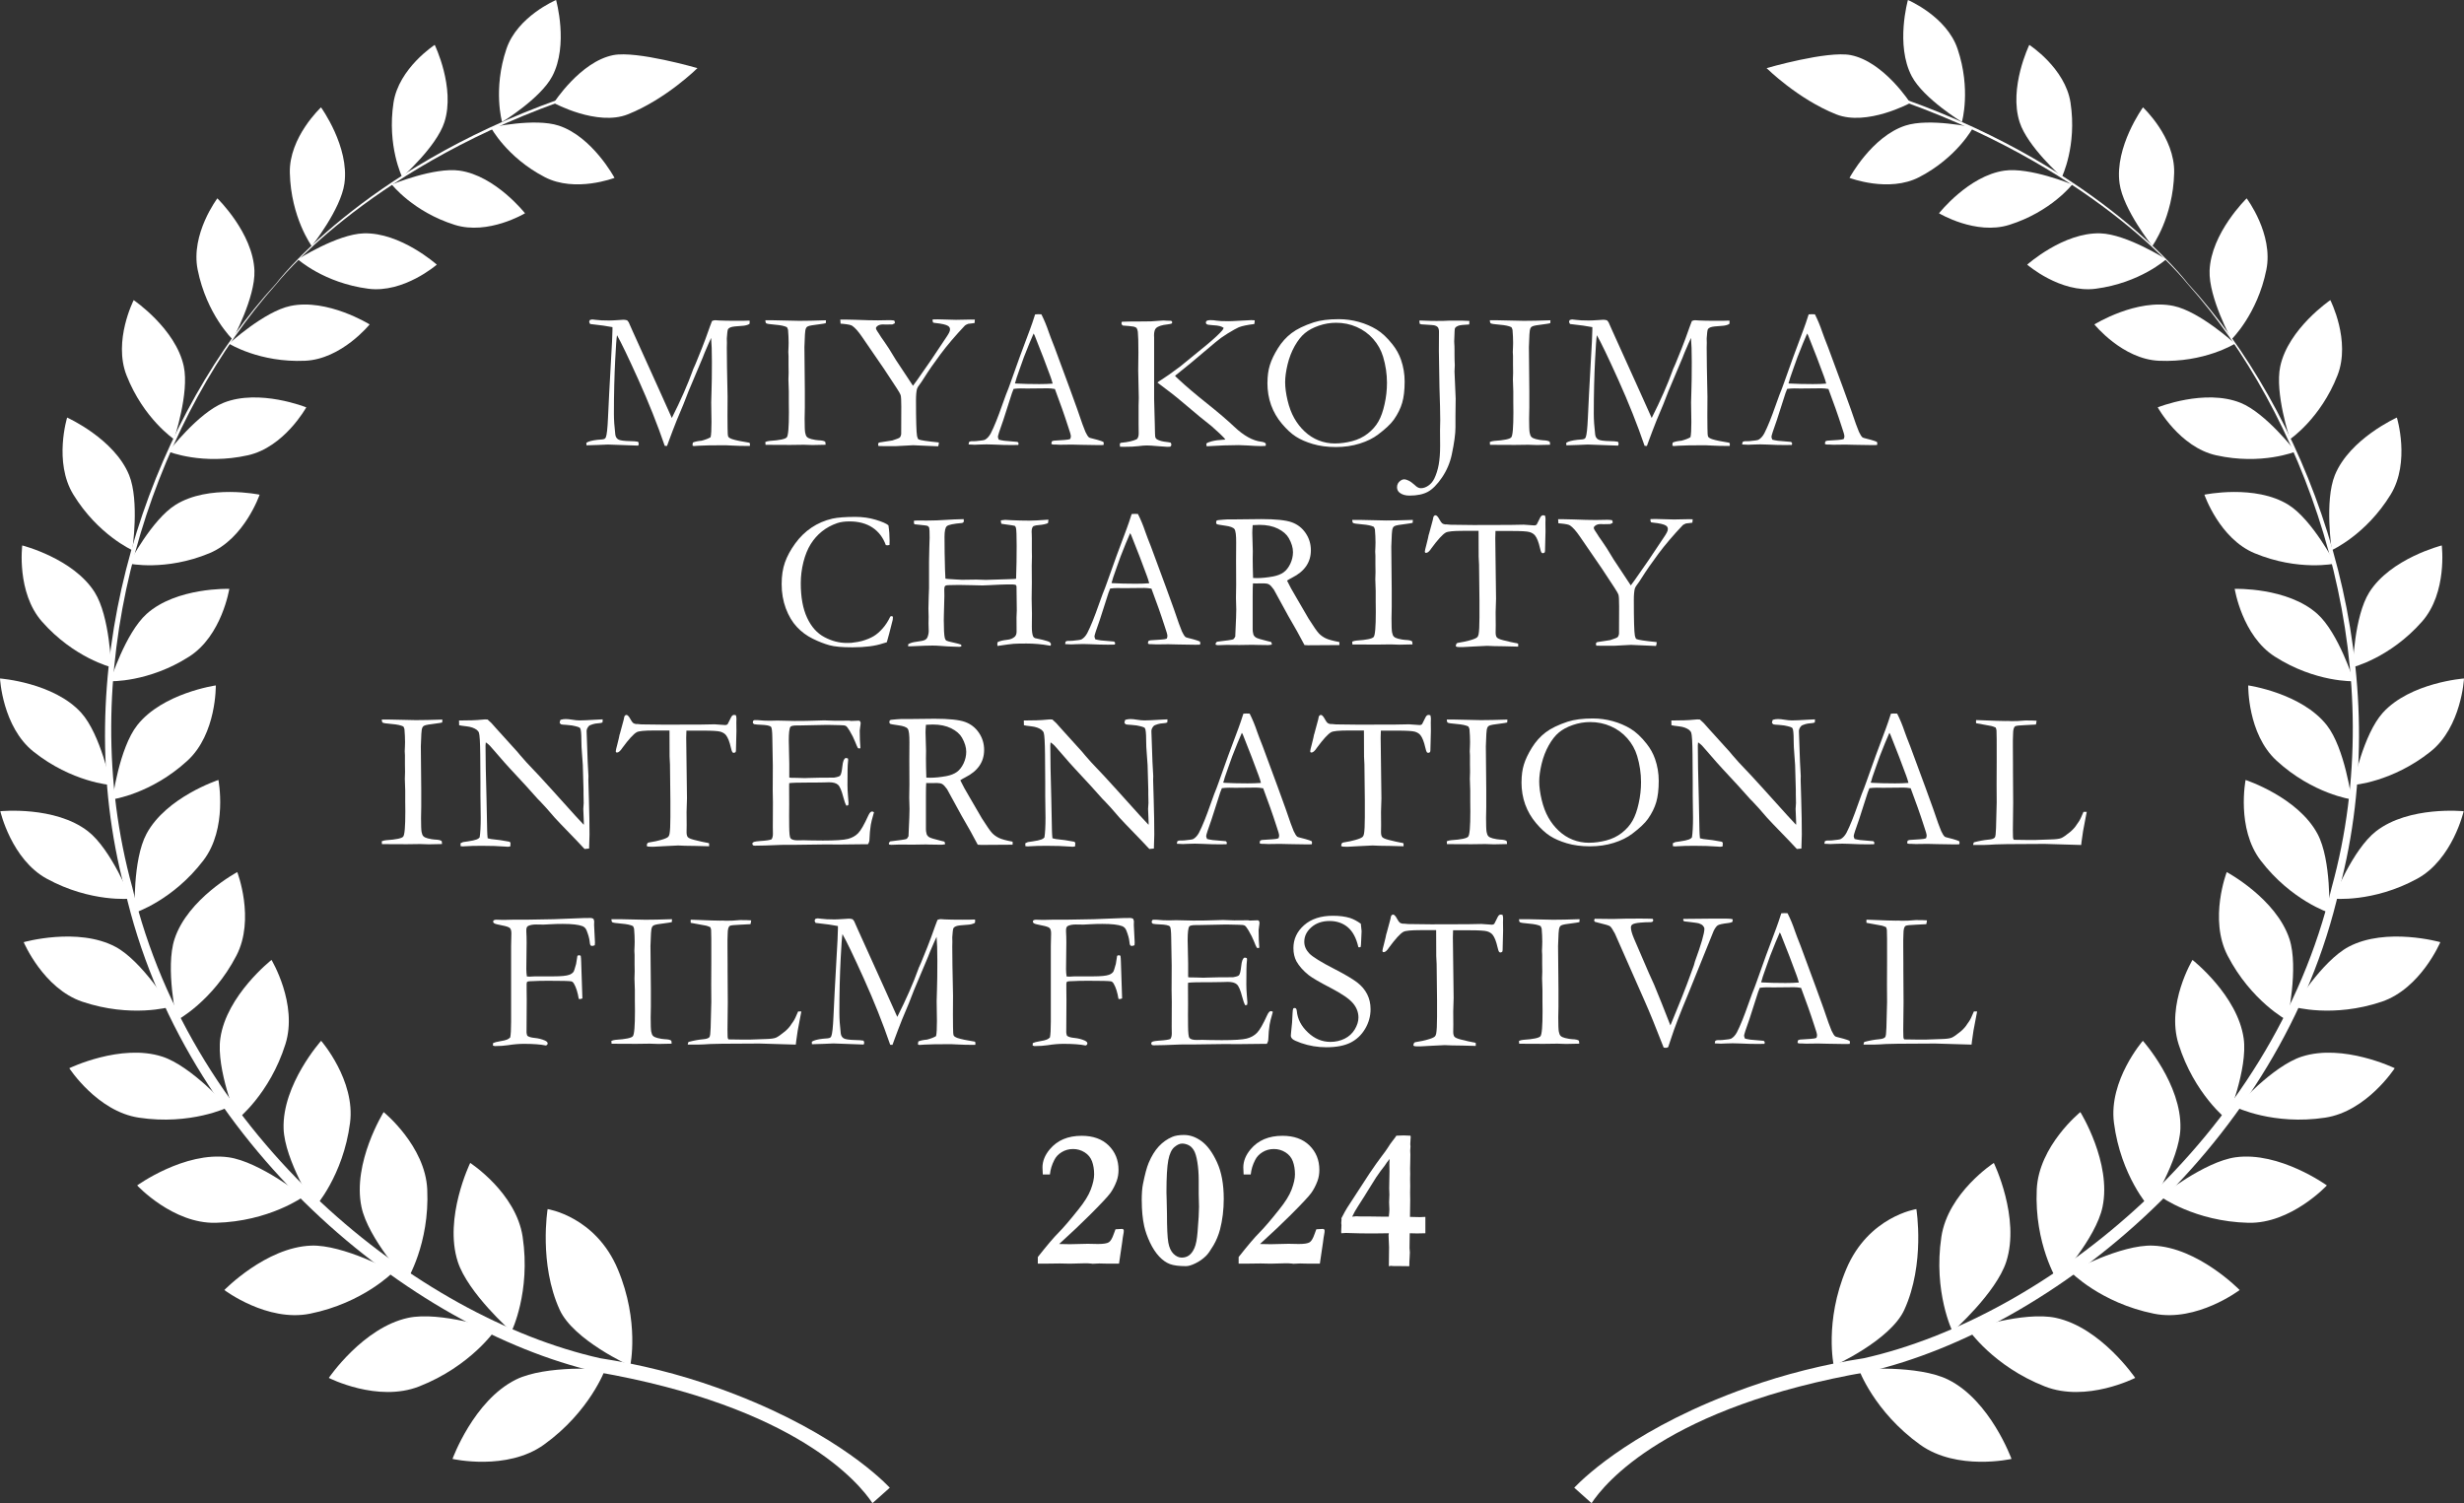 <?xml version="1.0" encoding="UTF-8"?>
<svg id="b" data-name="レイヤー 2" xmlns="http://www.w3.org/2000/svg" width="33.86mm" height="20.657mm" viewBox="0 0 95.981 58.555">
  <rect x="0" y="0" width="95.981" height="58.555" fill="#333333" stroke="none"/>
  <defs>
    <style>
      .d {
        fill: #fff;
      }
    </style>
  </defs>
  <g id="c" data-name="data">
    <g>
      <g>
        <g>
          <path class="d" d="m21.745,3.878c-7.68,2.749-10.989,7.166-10.989,7.166-.29.316-.576.647-.855.992-4.35,5.368-7.276,14.167-5.042,22.603,2.254,9.955,11.144,17.117,18.355,18.799,7.842,1.358,10.271,4.357,10.771,5.117l.676-.603c-.462-.481-2.488-2.392-6.759-3.907-1.444-.514-2.962-.896-4.524-1.136-7.102-1.594-15.903-8.567-18.225-18.344-2.294-8.317.518-17.094,4.774-22.502.278-.353.562-.691.851-1.015,0,0,3.364-4.316,10.968-7.062v-.107Z"/>
          <g>
            <g>
              <path class="d" d="m21.332,47.099s1.871.286,2.734,2.345c.858,2.044.483,3.761.483,3.761,0,0-2.202-.992-2.746-2.18-.821-1.793-.471-3.926-.471-3.926Z"/>
              <path class="d" d="m17.625,56.831s2.119.481,3.561-.554c1.8-1.292,2.39-2.942,2.39-2.942,0,0-2.313-.174-3.482.407-1.644.816-2.468,3.09-2.468,3.09Z"/>
            </g>
            <g>
              <path class="d" d="m18.316,45.301s1.785,1.16,2.043,2.879c.322,2.149-.435,3.69-.435,3.69,0,0-1.702-1.505-2.093-2.724-.55-1.712.485-3.845.485-3.845Z"/>
              <path class="d" d="m12.808,53.675s1.896.968,3.516.334c2.021-.792,2.981-2.217,2.981-2.217,0,0-2.155-.724-3.407-.456-1.757.378-3.09,2.339-3.09,2.339Z"/>
            </g>
            <g>
              <path class="d" d="m14.945,43.321s1.621,1.312,1.698,3.014c.096,2.126-.799,3.552-.799,3.552,0,0-1.506-1.641-1.763-2.87-.363-1.724.864-3.697.864-3.697Z"/>
              <path class="d" d="m8.739,50.252s1.664,1.258,3.336.922c2.086-.421,3.254-1.633,3.254-1.633,0,0-1.957-1.066-3.21-1.019-1.76.065-3.38,1.73-3.38,1.73Z"/>
            </g>
            <g>
              <path class="d" d="m12.509,40.543s1.342,1.542,1.126,3.198c-.268,2.069-1.374,3.292-1.374,3.292,0,0-1.174-1.84-1.214-3.069-.055-1.725,1.463-3.421,1.463-3.421Z"/>
              <path class="d" d="m5.342,46.177s1.392,1.497,3.062,1.456c2.086-.051,3.419-1.022,3.419-1.022,0,0-1.707-1.361-2.924-1.53-1.711-.236-3.556,1.096-3.556,1.096Z"/>
            </g>
            <g>
              <path class="d" d="m10.576,37.393s1.033,1.717.543,3.278c-.612,1.95-1.888,2.944-1.888,2.944,0,0-.82-1.975-.648-3.169.239-1.675,1.993-3.053,1.993-3.053Z"/>
              <path class="d" d="m2.699,41.611s1.089,1.681,2.707,1.926c2.022.306,3.474-.404,3.474-.404,0,0-1.416-1.605-2.562-1.974-1.611-.52-3.619.452-3.619.452Z"/>
            </g>
            <g>
              <path class="d" d="m9.242,33.971s.705,1.832-.034,3.256c-.922,1.779-2.322,2.52-2.322,2.52,0,0-.456-2.046-.087-3.168.516-1.575,2.444-2.608,2.444-2.608Z"/>
              <path class="d" d="m.923,36.701s.765,1.808,2.285,2.32c1.9.639,3.421.201,3.421.201,0,0-1.093-1.789-2.135-2.342-1.467-.775-3.571-.179-3.571-.179Z"/>
            </g>
            <g>
              <path class="d" d="m8.508,30.383s.368,1.888-.587,3.136c-1.193,1.561-2.671,2.037-2.671,2.037,0,0-.091-2.052.456-3.073.766-1.433,2.802-2.1,2.802-2.1Z"/>
              <path class="d" d="m.013,31.602s.431,1.875,1.81,2.628c1.723.94,3.269.776,3.269.776,0,0-.751-1.913-1.664-2.624-1.283-.998-3.415-.781-3.415-.781Z"/>
            </g>
            <g>
              <path class="d" d="m8.406,26.7s.034,1.885-1.101,2.928c-1.416,1.302-2.923,1.511-2.923,1.511,0,0,.262-1.996.963-2.888.983-1.253,3.061-1.551,3.061-1.551Z"/>
              <path class="d" d="m0,26.43s.096,1.883,1.3,2.845c1.503,1.2,3.021,1.305,3.021,1.305,0,0-.398-1.974-1.158-2.815-1.07-1.181-3.163-1.335-3.163-1.335Z"/>
            </g>
            <g>
              <path class="d" d="m8.932,22.939s-.289,1.825-1.561,2.637c-1.589,1.016-3.078.961-3.078.961,0,0,.591-1.881,1.42-2.624,1.161-1.042,3.219-.975,3.219-.975Z"/>
              <path class="d" d="m.866,21.247s-.229,1.834.77,2.967c1.246,1.415,2.694,1.774,2.694,1.774,0,0-.049-1.973-.64-2.914-.83-1.322-2.824-1.827-2.824-1.827Z"/>
            </g>
            <g>
              <path class="d" d="m10.113,19.27s-.588,1.713-1.955,2.28c-1.707.71-3.135.404-3.135.404,0,0,.892-1.715,1.817-2.29,1.298-.808,3.273-.394,3.273-.394Z"/>
              <path class="d" d="m2.615,16.265s-.531,1.732.239,2.995c.963,1.577,2.298,2.17,2.298,2.17,0,0,.288-1.912-.122-2.922-.576-1.417-2.416-2.243-2.416-2.243Z"/>
            </g>
            <g>
              <path class="d" d="m11.931,15.867s-.858,1.553-2.275,1.868c-1.768.395-3.093-.144-3.093-.144,0,0,1.152-1.503,2.142-1.9,1.392-.559,3.226.177,3.226.177Z"/>
              <path class="d" d="m5.208,11.691s-.808,1.581-.279,2.931c.661,1.686,1.849,2.486,1.849,2.486,0,0,.604-1.796.38-2.84-.315-1.466-1.95-2.577-1.95-2.577Z"/>
            </g>
            <g>
              <path class="d" d="m14.398,12.638s-1.094,1.352-2.513,1.415c-1.773.08-2.962-.666-2.962-.666,0,0,1.369-1.255,2.392-1.469,1.438-.302,3.083.719,3.083.719Z"/>
              <path class="d" d="m8.467,7.727s-1.049,1.388-.767,2.781c.35,1.741,1.361,2.714,1.361,2.714,0,0,.888-1.631.85-2.676-.054-1.469-1.444-2.819-1.444-2.819Z"/>
            </g>
            <g>
              <path class="d" d="m17.015,10.309s-1.287,1.118-2.668.938c-1.725-.224-2.745-1.146-2.745-1.146,0,0,1.534-.978,2.56-1.011,1.438-.048,2.853,1.219,2.853,1.219Z"/>
              <path class="d" d="m12.505,4.182s-1.249,1.16-1.215,2.551c.041,1.739.852,2.851.852,2.851,0,0,1.135-1.423,1.275-2.439.199-1.426-.912-2.963-.912-2.963Z"/>
            </g>
            <g>
              <path class="d" d="m20.451,8.308s-1.432.861-2.734.452c-1.627-.51-2.455-1.573-2.455-1.573,0,0,1.648-.683,2.643-.54,1.396.2,2.547,1.662,2.547,1.662Z"/>
              <path class="d" d="m16.934,1.748s-1.402.907-1.606,2.254c-.256,1.682.337,2.893.337,2.893,0,0,1.338-1.18,1.645-2.134.434-1.34-.376-3.013-.376-3.013Z"/>
            </g>
            <g>
              <path class="d" d="m23.937,6.929s-1.529.587-2.715-.029c-1.484-.77-2.101-1.935-2.101-1.935,0,0,1.706-.378,2.642-.072,1.313.43,2.174,2.035,2.174,2.035Z"/>
              <path class="d" d="m21.661,0s-1.509.638-1.934,1.905c-.533,1.579-.169,2.847-.169,2.847,0,0,1.492-.909,1.952-1.778.647-1.22.151-2.974.151-2.974Z"/>
            </g>
            <path class="d" d="m21.57,4.01s1.693.92,2.889.443c1.495-.596,2.708-1.799,2.708-1.799,0,0-2.361-.687-3.279-.507-1.29.257-2.318,1.863-2.318,1.863Z"/>
          </g>
        </g>
        <g>
          <path class="d" d="m74.237,3.878c7.68,2.749,10.989,7.166,10.989,7.166.29.316.576.647.855.992,4.35,5.368,7.276,14.167,5.042,22.603-2.254,9.955-11.144,17.117-18.355,18.799-7.842,1.358-10.271,4.357-10.771,5.117l-.676-.603c.462-.481,2.488-2.392,6.759-3.907,1.444-.514,2.962-.896,4.524-1.136,7.102-1.594,15.903-8.567,18.225-18.344,2.294-8.317-.518-17.094-4.774-22.502-.278-.353-.562-.691-.851-1.015,0,0-3.364-4.316-10.968-7.062v-.107Z"/>
          <g>
            <g>
              <path class="d" d="m74.649,47.099s-1.871.286-2.734,2.345c-.858,2.044-.483,3.761-.483,3.761,0,0,2.202-.992,2.746-2.18.821-1.793.471-3.926.471-3.926Z"/>
              <path class="d" d="m78.356,56.831s-2.119.481-3.561-.554c-1.8-1.292-2.39-2.942-2.39-2.942,0,0,2.313-.174,3.482.407,1.644.816,2.468,3.09,2.468,3.09Z"/>
            </g>
            <g>
              <path class="d" d="m77.666,45.301s-1.785,1.16-2.043,2.879c-.322,2.149.435,3.69.435,3.69,0,0,1.702-1.505,2.093-2.724.55-1.712-.485-3.845-.485-3.845Z"/>
              <path class="d" d="m83.173,53.675s-1.896.968-3.516.334c-2.021-.792-2.981-2.217-2.981-2.217,0,0,2.155-.724,3.407-.456,1.757.378,3.09,2.339,3.09,2.339Z"/>
            </g>
            <g>
              <path class="d" d="m81.036,43.321s-1.621,1.312-1.698,3.014c-.096,2.126.799,3.552.799,3.552,0,0,1.506-1.641,1.763-2.87.363-1.724-.864-3.697-.864-3.697Z"/>
              <path class="d" d="m87.242,50.252s-1.664,1.258-3.336.922c-2.086-.421-3.254-1.633-3.254-1.633,0,0,1.957-1.066,3.21-1.019,1.76.065,3.38,1.73,3.38,1.73Z"/>
            </g>
            <g>
              <path class="d" d="m83.472,40.543s-1.342,1.542-1.126,3.198c.268,2.069,1.374,3.292,1.374,3.292,0,0,1.174-1.84,1.214-3.069.055-1.725-1.463-3.421-1.463-3.421Z"/>
              <path class="d" d="m90.64,46.177s-1.392,1.497-3.062,1.456c-2.086-.051-3.419-1.022-3.419-1.022,0,0,1.707-1.361,2.924-1.53,1.711-.236,3.556,1.096,3.556,1.096Z"/>
            </g>
            <g>
              <path class="d" d="m85.405,37.393s-1.033,1.717-.543,3.278c.612,1.95,1.888,2.944,1.888,2.944,0,0,.82-1.975.648-3.169-.239-1.675-1.993-3.053-1.993-3.053Z"/>
              <path class="d" d="m93.282,41.611s-1.089,1.681-2.707,1.926c-2.022.306-3.474-.404-3.474-.404,0,0,1.416-1.605,2.562-1.974,1.611-.52,3.619.452,3.619.452Z"/>
            </g>
            <g>
              <path class="d" d="m86.739,33.971s-.705,1.832.034,3.256c.922,1.779,2.322,2.52,2.322,2.52,0,0,.456-2.046.087-3.168-.516-1.575-2.444-2.608-2.444-2.608Z"/>
              <path class="d" d="m95.059,36.701s-.765,1.808-2.285,2.32c-1.9.639-3.421.201-3.421.201,0,0,1.093-1.789,2.135-2.342,1.467-.775,3.571-.179,3.571-.179Z"/>
            </g>
            <g>
              <path class="d" d="m87.473,30.383s-.368,1.888.587,3.136c1.193,1.561,2.671,2.037,2.671,2.037,0,0,.091-2.052-.456-3.073-.766-1.433-2.802-2.1-2.802-2.1Z"/>
              <path class="d" d="m95.968,31.602s-.431,1.875-1.81,2.628c-1.723.94-3.269.776-3.269.776,0,0,.751-1.913,1.664-2.624,1.283-.998,3.415-.781,3.415-.781Z"/>
            </g>
            <g>
              <path class="d" d="m87.576,26.7s-.034,1.885,1.101,2.928c1.416,1.302,2.923,1.511,2.923,1.511,0,0-.262-1.996-.963-2.888-.983-1.253-3.061-1.551-3.061-1.551Z"/>
              <path class="d" d="m95.981,26.43s-.096,1.883-1.3,2.845c-1.503,1.2-3.021,1.305-3.021,1.305,0,0,.398-1.974,1.158-2.815,1.07-1.181,3.163-1.335,3.163-1.335Z"/>
            </g>
            <g>
              <path class="d" d="m87.049,22.939s.289,1.825,1.561,2.637c1.589,1.016,3.078.961,3.078.961,0,0-.591-1.881-1.42-2.624-1.161-1.042-3.219-.975-3.219-.975Z"/>
              <path class="d" d="m95.115,21.247s.229,1.834-.77,2.967c-1.246,1.415-2.694,1.774-2.694,1.774,0,0,.049-1.973.64-2.914.83-1.322,2.824-1.827,2.824-1.827Z"/>
            </g>
            <g>
              <path class="d" d="m85.869,19.27s.588,1.713,1.955,2.28c1.707.71,3.135.404,3.135.404,0,0-.892-1.715-1.817-2.29-1.298-.808-3.273-.394-3.273-.394Z"/>
              <path class="d" d="m93.366,16.265s.531,1.732-.239,2.995c-.963,1.577-2.298,2.17-2.298,2.17,0,0-.288-1.912.122-2.922.576-1.417,2.416-2.243,2.416-2.243Z"/>
            </g>
            <g>
              <path class="d" d="m84.05,15.867s.858,1.553,2.275,1.868c1.768.395,3.093-.144,3.093-.144,0,0-1.152-1.503-2.142-1.9-1.392-.559-3.226.177-3.226.177Z"/>
              <path class="d" d="m90.774,11.691s.807,1.581.279,2.931c-.661,1.686-1.849,2.486-1.849,2.486,0,0-.604-1.796-.38-2.84.315-1.466,1.95-2.577,1.95-2.577Z"/>
            </g>
            <g>
              <path class="d" d="m81.584,12.638s1.094,1.352,2.513,1.415c1.773.08,2.962-.666,2.962-.666,0,0-1.369-1.255-2.392-1.469-1.438-.302-3.083.719-3.083.719Z"/>
              <path class="d" d="m87.515,7.727s1.049,1.388.767,2.781c-.35,1.741-1.361,2.714-1.361,2.714,0,0-.888-1.631-.85-2.676.054-1.469,1.444-2.819,1.444-2.819Z"/>
            </g>
            <g>
              <path class="d" d="m78.966,10.309s1.287,1.118,2.668.938c1.725-.224,2.745-1.146,2.745-1.146,0,0-1.534-.978-2.56-1.011-1.438-.048-2.853,1.219-2.853,1.219Z"/>
              <path class="d" d="m83.476,4.182s1.249,1.16,1.215,2.551c-.041,1.739-.852,2.851-.852,2.851,0,0-1.135-1.423-1.275-2.439-.199-1.426.912-2.963.912-2.963Z"/>
            </g>
            <g>
              <path class="d" d="m75.531,8.308s1.432.861,2.734.452c1.627-.51,2.455-1.573,2.455-1.573,0,0-1.648-.683-2.643-.54-1.396.2-2.547,1.662-2.547,1.662Z"/>
              <path class="d" d="m79.048,1.748s1.402.907,1.606,2.254c.256,1.682-.337,2.893-.337,2.893,0,0-1.338-1.18-1.645-2.134-.434-1.34.376-3.013.376-3.013Z"/>
            </g>
            <g>
              <path class="d" d="m72.045,6.929s1.529.587,2.715-.029c1.484-.77,2.101-1.935,2.101-1.935,0,0-1.706-.378-2.642-.072-1.313.43-2.174,2.035-2.174,2.035Z"/>
              <path class="d" d="m74.32,0s1.509.638,1.934,1.905c.533,1.579.169,2.847.169,2.847,0,0-1.492-.909-1.952-1.778-.647-1.22-.151-2.974-.151-2.974Z"/>
            </g>
            <path class="d" d="m74.412,4.01s-1.693.92-2.889.443c-1.495-.596-2.708-1.799-2.708-1.799,0,0,2.361-.687,3.279-.507,1.29.257,2.318,1.863,2.318,1.863Z"/>
          </g>
        </g>
      </g>
      <g>
        <g>
          <path class="d" d="m43.59,49.225h-.396c-.094,0-.167-.001-.22-.004-.084-.002-.135-.004-.152-.004l-.258.012-.068-.008c-.061-.007-.136-.011-.225-.011-.083,0-.227.004-.429.011-.097.002-.154.004-.175.004l-.384-.008-.614.008h-.243v-.258c.359-.455.629-.773.811-.954.181-.181.438-.481.772-.901.233-.289.394-.546.48-.774s.131-.425.131-.592c0-.188-.027-.355-.081-.505-.055-.149-.151-.267-.289-.353s-.288-.129-.45-.129c-.164,0-.312.041-.444.122s-.228.184-.288.308c-.094.18-.15.367-.171.562h-.277c-.008-.109-.012-.2-.012-.274,0-.246.095-.482.285-.708.294-.351.707-.525,1.241-.525.446,0,.797.126,1.052.378.256.252.384.569.384.951,0,.152-.023.295-.072.429-.068.183-.151.341-.248.475-.098.134-.365.42-.804.858-.316.316-.712.691-1.188,1.124l.421.008.69-.016.401.008c.212,0,.354-.023.423-.068s.133-.153.191-.323c.013-.041.035-.101.068-.182l.254-.015.05.015c.013.02.019.039.019.057,0,.041-.006.091-.019.152-.013.061-.027.161-.044.3s-.058.417-.123.832Z"/>
          <path class="d" d="m44.474,46.774c0-.279.016-.497.049-.654.076-.377.149-.651.221-.821.111-.263.242-.477.393-.64s.325-.287.522-.371c.116-.051.271-.076.463-.076.235,0,.465.082.688.247.223.165.422.437.596.815.175.378.263.854.263,1.427,0,.423-.049.821-.145,1.193-.061.226-.147.434-.26.625-.113.191-.206.324-.279.397-.127.125-.266.223-.418.296-.151.074-.274.11-.368.11-.276,0-.486-.027-.631-.082-.144-.055-.282-.153-.415-.294-.133-.142-.252-.323-.357-.543-.104-.221-.18-.434-.226-.639-.063-.286-.095-.617-.095-.992Zm.983.5c0,.557.018.934.053,1.129.035.196.104.343.203.44.101.098.206.146.317.146.114,0,.211-.03.292-.091.081-.061.15-.156.207-.287.058-.13.097-.336.12-.617.038-.458.057-.786.057-.983l-.012-.501v-.536c0-.253-.018-.489-.053-.706-.035-.218-.083-.374-.143-.469-.06-.095-.13-.161-.213-.197-.082-.037-.161-.055-.237-.055-.094,0-.194.046-.304.139-.108.092-.188.261-.235.507s-.072.665-.072,1.257l.008.27c.008.261.012.446.012.555Z"/>
          <path class="d" d="m51.413,49.225h-.396c-.094,0-.167-.001-.22-.004-.084-.002-.135-.004-.152-.004l-.258.012-.068-.008c-.061-.007-.136-.011-.225-.011-.083,0-.227.004-.429.011-.097.002-.154.004-.175.004l-.384-.008-.614.008h-.243v-.258c.359-.455.629-.773.811-.954.181-.181.438-.481.772-.901.233-.289.394-.546.48-.774s.131-.425.131-.592c0-.188-.027-.355-.081-.505-.055-.149-.151-.267-.289-.353s-.288-.129-.45-.129c-.164,0-.312.041-.444.122s-.228.184-.288.308c-.094.18-.15.367-.171.562h-.277c-.008-.109-.012-.2-.012-.274,0-.246.095-.482.285-.708.294-.351.707-.525,1.241-.525.446,0,.797.126,1.052.378.256.252.384.569.384.951,0,.152-.023.295-.072.429-.068.183-.151.341-.248.475-.098.134-.365.42-.804.858-.316.316-.712.691-1.188,1.124l.421.008.69-.016.401.008c.212,0,.354-.023.423-.068s.133-.153.191-.323c.013-.041.035-.101.068-.182l.254-.015.05.015c.013.02.019.039.019.057,0,.041-.006.091-.019.152-.013.061-.027.161-.044.3s-.058.417-.123.832Z"/>
          <path class="d" d="m55.523,47.402v.638c-.138.005-.246.007-.326.007-.073,0-.168-.002-.283-.007,0,.061,0,.097-.002.11l-.003.228-.003.243.013.167c0,.03-.004.106-.011.228-.006.068-.01.171-.011.308l-.327-.004h-.201c-.053,0-.094,0-.121-.003l-.065-.008c-.018,0-.045.005-.083.015l.008-.737-.02-.475c0-.013.004-.037.012-.072-.121.002-.303.005-.543.007h-.251c-.215,0-.454-.005-.718-.014-.083-.003-.138-.005-.163-.005-.038,0-.096.004-.175.012l-.007-.053.011-.26-.008-.083.012-.155-.008-.03c.119-.227.194-.365.228-.413l.868-1.335c.195-.289.351-.508.466-.658s.196-.262.242-.335c.07-.114.133-.204.186-.27.079-.099.13-.168.152-.208.149-.008.243-.011.281-.011.048,0,.138.003.27.011l.008.045-.016.281.008.099-.011.156.007.156-.007.375-.004.164.004.212-.004.198.004.27-.004.258.004.3-.009.649c.088,0,.197.002.328.008h.091c.041,0,.101-.002.182-.008Zm-1.424-.008c.015-.126.022-.221.022-.285,0-.025-.002-.072-.006-.142-.003-.07-.005-.115-.005-.135l.011-.296-.008-.254.012-.657-.004-.3c0-.025.003-.085.008-.179-.021.03-.056.076-.106.137-.035.058-.064.101-.087.129-.099.122-.209.272-.331.452l-.342.547c-.032.051-.069.11-.109.178-.068.111-.15.239-.245.384-.095.144-.174.285-.237.421.076-.01.128-.015.155-.015l.183.008h.364l.509.007h.217Z"/>
        </g>
        <g>
          <path class="d" d="m22.844,17.247c.079-.053.221-.091.426-.114.159-.007.254-.021.285-.042.02-.015.035-.034.045-.057.038-.093.066-.347.084-.76.023-.54.061-1.257.112-2.153.041-.683.062-1.11.062-1.279v-.099c-.183-.038-.473-.079-.869-.122-.025-.038-.038-.067-.038-.087,0-.012.009-.035.026-.068.043-.015.076-.022.099-.022.021,0,.064.005.133.015.124.018.294.026.512.026.07,0,.192-.005.363-.017.122-.009.189-.013.205-.013.04,0,.087.008.141.023.025.025.045.05.059.073l.158.356,1.075,2.377.448.998c.351-.696.623-1.315.817-1.857.012-.041.027-.077.045-.11.022-.043.044-.091.064-.145.02-.053.102-.255.246-.607.058-.142.104-.263.14-.365.144-.405.229-.636.254-.695.048-.02.09-.03.125-.03.041,0,.093.004.156.011.143.008.373.012.693.012.197,0,.36-.002.487-.008.005.028.007.048.007.061,0,.018-.003.042-.011.072-.081.043-.179.067-.293.072-.225.013-.368.03-.429.053s-.1.052-.116.087c-.016.035-.03.152-.043.349l.004.175-.004.182c0,.38.01,1.018.03,1.914l-.004.744.004.479c0,.188.009.298.026.332s.068.066.152.097c.137.045.359.092.668.14.018.013.026.029.026.049,0,.023,0,.048-.004.076h-.175c-.149,0-.312-.004-.486-.013-.176-.009-.27-.013-.282-.013-.52,0-.864.005-1.034.017-.104.009-.17.013-.198.013-.018,0-.036-.005-.057-.015v-.049c0-.023.004-.047.012-.072.083-.036.197-.06.341-.072.16-.043.276-.089.35-.137.023-.096.034-.293.034-.589l-.011-.768c0-.083.004-.24.013-.468s.014-.599.014-1.113c0-.408-.011-.717-.03-.928-.043.089-.128.281-.254.577l-.057.145-.008.023-.56,1.329-.2.513-.261.623c-.113.286-.211.539-.291.759-.035.101-.064.181-.087.239l-.089-.004c-.286-.835-.628-1.692-1.024-2.571s-.675-1.458-.835-1.739c-.021.109-.044.425-.07.949-.033.638-.051,1.34-.051,2.107,0,.24.018.51.054.81.01.086.047.149.11.191.062.042.226.065.489.07.102,0,.197.008.289.023.018.039.026.067.026.085,0,.013-.007.035-.02.066l-1.179-.042c-.086,0-.22.006-.401.017-.102.006-.247.011-.437.013l-.004-.103Z"/>
          <path class="d" d="m29.812,17.217c.056-.023.113-.037.171-.042.388-.025.609-.072.665-.139.056-.067.083-.392.083-.975l-.004-.399v-.418l-.015-.46.008-.27-.004-.296v-.35l-.008-.156.008-.198c.002-.045.004-.099.004-.159,0-.16-.008-.328-.023-.506-.01-.035-.023-.069-.042-.103-.094-.048-.244-.08-.453-.097s-.327-.035-.355-.055c-.021-.015-.031-.055-.034-.118h.319l1.008.022c.259,0,.604-.007,1.035-.022,0,.041-.003.079-.008.114-.051.013-.136.027-.255.042-.24.028-.387.054-.44.08-.032.013-.057.034-.071.064-.025.046-.041.131-.046.255l-.02.49.016,1.691v.668c-.005.21-.008.354-.008.43,0,.284.007.465.021.543.014.079.037.135.071.169s.091.062.17.082c.116.028.207.043.272.046.143.005.232.025.271.061.007.033.011.061.011.083v.031c-.23.007-.4.011-.51.011-.063,0-.176-.004-.338-.011l-.525.007-.894-.004h-.072l-.008-.114Z"/>
          <path class="d" d="m32.729,12.448h.183c.065,0,.21.003.433.01.345.014.631.021.858.021l.444-.008c.063,0,.124.005.183.015.018.021.026.042.026.065v.042l-.096.045h-.042l-.214.004-.11-.004c-.087,0-.157.019-.21.057-.041.028-.062.057-.062.087,0,.033.018.075.054.125.013.02.032.05.061.091.051.086.118.187.201.3.119.167.246.365.38.593.054.091.109.179.167.262l.578.874c.038-.048.09-.119.156-.212l.548-.787.632-.946c.056-.086.088-.149.099-.19.005-.02.008-.042.008-.064,0-.053-.024-.096-.072-.129-.079-.053-.248-.092-.509-.118-.019-.002-.042-.006-.072-.012-.018-.03-.026-.056-.026-.076,0-.015,0-.032.003-.049l.198-.004.714.019.573-.011c.015,0,.068,0,.159.003l-.012.133c-.018.005-.045.009-.083.011l-.091.011c-.016.002-.04.005-.072.008-.054.02-.096.042-.126.064-.372.393-.688.763-.949,1.113-.261.349-.48.667-.66.953-.059.094-.105.164-.141.209-.066.086-.105.149-.118.19-.027.099-.041.249-.041.449,0,.789.014,1.254.041,1.396.016.071.036.114.061.129.066.033.328.073.786.118v.044c0,.03-.009.065-.026.107l-.974-.042-.65.034h-.532c-.051,0-.106-.001-.168-.004-.01-.028-.015-.048-.015-.061s.004-.03.012-.053c.018-.015.035-.024.053-.026l.492-.076c.17-.055.266-.093.286-.114.03-.03.05-.077.057-.141.003-.045.004-.397.004-1.055,0-.246-.008-.396-.024-.45-.017-.054-.07-.15-.161-.287l-.498-.756-.847-1.234c-.146-.214-.274-.357-.383-.43-.049-.033-.169-.058-.361-.076-.021,0-.051-.002-.091-.007l-.012-.163Z"/>
          <path class="d" d="m37.746,17.217c.036-.02.067-.03.095-.03h.088c.018,0,.048-.001.091-.004.195-.018.31-.035.346-.053.088-.048.164-.131.228-.25.132-.258.279-.624.444-1.097.078-.226.128-.362.148-.41.063-.152.124-.312.182-.479l.357-.999c.056-.157.189-.516.402-1.078.054-.142.118-.332.194-.57l.111-.007.133.004c.108.215.205.447.288.695.046.131.12.328.224.588l.577,1.561.307.847c.162.481.269.776.319.886.051.11.098.183.141.219.013.01.06.025.143.045.082.021.14.036.173.045.116.033.197.061.242.083.011.028.016.049.016.065,0,.013-.004.031-.012.057-.081.002-.138.004-.171.004-.129,0-.356-.004-.684-.011l-.379-.009-.46.006c-.03,0-.062-.001-.093-.004-.032-.003-.059-.004-.082-.004h-.083c-.028-.002-.054-.01-.076-.022,0-.036.006-.07.019-.103.03-.015.059-.024.084-.027l.398-.026c.104-.005.183-.019.235-.042.016-.045.022-.08.022-.103,0-.046-.032-.164-.099-.354-.045-.127-.085-.247-.119-.361s-.169-.489-.404-1.126c-.104-.018-.194-.027-.273-.027l-.812.008-.239-.004c-.086,0-.181.006-.284.019-.033.076-.055.13-.064.163l-.335,1.044c-.142.397-.213.616-.213.657,0,.023.012.061.034.114.054.015.124.029.213.042l.517.045c.027.023.042.043.042.061,0,.013-.004.032-.012.057-.114.003-.201.004-.262.004-.203,0-.438-.006-.707-.019-.124-.005-.212-.007-.266-.007-.053,0-.146.002-.277.007-.086.005-.147.008-.186.008-.061,0-.14-.004-.235-.011v-.023c0-.018.005-.042.015-.072Zm1.812-2.278c.271.015.579.023.926.023.198,0,.371-.006.521-.019-.025-.099-.055-.191-.087-.277-.165-.44-.256-.683-.273-.729l-.345-.877-.038-.068c-.016.03-.071.161-.167.391-.163.395-.279.702-.351.922-.032.099-.066.197-.103.294-.035.098-.058.166-.066.205-.009.04-.022.079-.04.12l.023.015Z"/>
          <path class="d" d="m43.619,17.289c.012-.025.031-.039.057-.042.256-.022.457-.068.604-.137.051-.045.076-.121.076-.228l-.004-.372v-.707l.008-.308-.023-1.056.008-.71c0-.4-.008-.667-.022-.801-.005-.05-.021-.103-.05-.156-.045-.028-.083-.044-.113-.049-.109-.018-.25-.032-.422-.042-.035-.025-.053-.056-.053-.091,0-.013.005-.032.015-.057.14-.007.387-.011.741-.011.164,0,.294,0,.389-.004.136-.007.299-.019.492-.034.083.008.182.012.296.012.027.015.042.033.042.053,0,.015-.003.031-.008.049-.03.015-.088.028-.171.038-.221.023-.37.071-.448.145-.053.051-.08.147-.08.289l.004.072v2.411l.026.976c.003.309.011.479.023.511.013.031.032.056.061.074.089.053.224.089.406.106.046.005.09.014.133.026.016.033.022.061.022.083,0,.025-.015.05-.045.072l-.122.004c-.05,0-.172-.009-.364-.026-.192-.018-.335-.027-.429-.027-.079,0-.188.009-.327.027-.139.018-.329.026-.569.026-.035,0-.083-.001-.145-.004l-.007-.114Zm1.465-2.387c.031-.028.081-.063.152-.106.142-.086.386-.258.732-.516l1.041-.85c.286-.238.487-.425.604-.562.022-.03.041-.062.054-.095-.046-.033-.098-.057-.156-.072-.059-.016-.15-.027-.277-.034-.126-.008-.201-.02-.226-.036-.024-.017-.036-.038-.036-.063,0-.028.009-.049.026-.064.033-.022.08-.034.141-.034.097,0,.18.007.251.021.07.014.231.021.482.021.061,0,.104-.001.133-.004l.592-.03c.061-.005.107-.008.141-.008.03,0,.076.002.137.007,0,.06-.005.107-.016.145-.272.033-.475.075-.604.126-.073.03-.223.114-.448.251-.169.104-.323.216-.463.335l-.979.824-.592.479c.01.018.025.036.045.053.016.013.054.048.114.106.266.249.624.553,1.076.913.452.361.806.663,1.062.906.374.356.728.553,1.06.591.08.01.139.033.174.068l.004.042-.007.053c-.087.005-.145.008-.175.008-.117,0-.293-.008-.528-.024-.139-.009-.254-.014-.346-.014-.364,0-.78.015-1.249.045-.008-.035-.012-.06-.012-.078l.004-.03c.033-.029.099-.057.197-.083.137-.036.281-.056.434-.062.032,0,.068-.002.106-.008-.025-.041-.067-.088-.126-.142-.01-.01-.044-.044-.103-.101-.058-.057-.16-.15-.308-.279l-.451-.361-.695-.584c-.23-.197-.552-.449-.965-.755Z"/>
          <path class="d" d="m49.372,14.912c0-.258.03-.488.093-.689.062-.201.166-.419.313-.655.146-.235.323-.433.531-.591.207-.158.495-.298.862-.419.258-.083.584-.125.979-.125.266,0,.525.036.78.106.254.071.485.17.692.296.208.126.416.321.623.584.145.183.253.379.327.589.096.276.144.561.144.854,0,.334-.032.611-.097.832s-.173.438-.324.653c-.119.167-.323.36-.611.577-.192.147-.432.265-.718.355s-.595.135-.927.135c-.337,0-.637-.04-.9-.118-.263-.078-.482-.174-.658-.287-.176-.112-.357-.279-.543-.499-.187-.22-.327-.463-.424-.729-.096-.266-.144-.556-.144-.87Zm2.635,2.362c.213,0,.434-.03.663-.089.229-.06.432-.158.609-.296.177-.138.315-.294.415-.471.101-.176.181-.402.241-.678.062-.276.092-.552.092-.828,0-.344-.051-.685-.152-1.021-.078-.256-.206-.484-.384-.686-.177-.201-.391-.357-.642-.467-.25-.11-.518-.165-.801-.165-.23,0-.456.038-.676.114-.221.076-.401.173-.543.291-.143.118-.273.285-.396.501-.121.216-.214.455-.277.716-.062.261-.095.491-.095.691,0,.21.032.448.095.714.063.266.15.496.261.691.11.195.245.368.406.518.16.151.341.266.541.346s.414.12.642.12Z"/>
          <path class="d" d="m54.556,18.721c.049-.033.092-.049.129-.049.117,0,.25.067.399.201.025.022.044.039.057.049l.02.019c.061.05.124.076.189.076.096,0,.192-.033.288-.099.097-.066.174-.157.232-.273.078-.162.136-.344.173-.547.036-.202.055-.448.055-.736l-.004-.593.008-.406c0-.276-.011-.701-.03-1.276l-.023-1.42.004-.733c.003-.066-.009-.123-.034-.171-.015-.025-.042-.048-.081-.068-.04-.02-.096-.032-.169-.034l-.281-.019c-.089,0-.149-.009-.183-.026-.01-.038-.015-.067-.015-.087l.004-.045c.056,0,.124.002.205.007.156.008.31.011.459.011.071,0,.165,0,.281-.003.089-.005.15-.008.186-.008h.559c.078,0,.163.004.254.011,0,.059-.002.104-.007.137-.218.01-.356.025-.414.046-.059.02-.102.048-.129.083-.018.022-.027.067-.027.133l-.015.395.004.095c.005.046.008.133.008.262v.152c0,.088,0,.167.003.235.006.101.008.162.008.182,0,.023-.002.083-.008.179-.002.028-.003.052-.003.072l.045,1.055-.008.68v.44c0,.253-.048.606-.144,1.059-.071.329-.199.628-.384.898-.185.27-.367.454-.547.552s-.419.148-.718.148c-.159,0-.287-.038-.384-.114-.065-.053-.099-.124-.099-.212,0-.106.046-.193.137-.258Z"/>
          <path class="d" d="m58.033,17.217c.056-.023.113-.037.171-.042.388-.025.609-.072.665-.139.056-.067.083-.392.083-.975l-.004-.399v-.418l-.015-.46.008-.27-.004-.296v-.35l-.008-.156.008-.198c.002-.045.004-.099.004-.159,0-.16-.008-.328-.023-.506-.01-.035-.023-.069-.042-.103-.094-.048-.244-.08-.453-.097s-.327-.035-.355-.055c-.021-.015-.031-.055-.034-.118h.319l1.008.022c.259,0,.604-.007,1.035-.022,0,.041-.003.079-.008.114-.051.013-.136.027-.255.042-.24.028-.387.054-.44.08-.032.013-.057.034-.071.064-.025.046-.041.131-.046.255l-.02.49.016,1.691v.668c-.005.21-.008.354-.008.43,0,.284.007.465.021.543.014.079.037.135.071.169s.091.062.17.082c.116.028.207.043.272.046.143.005.232.025.271.061.007.033.011.061.011.083v.031c-.23.007-.4.011-.51.011-.063,0-.176-.004-.338-.011l-.525.007-.894-.004h-.072l-.008-.114Z"/>
          <path class="d" d="m61.013,17.247c.079-.053.221-.091.426-.114.159-.007.254-.021.285-.042.02-.015.035-.034.045-.057.038-.093.066-.347.084-.76.023-.54.061-1.257.112-2.153.041-.683.062-1.11.062-1.279v-.099c-.183-.038-.473-.079-.869-.122-.025-.038-.038-.067-.038-.087,0-.012.009-.035.026-.068.043-.015.076-.022.099-.022.021,0,.064.005.133.015.124.018.294.026.512.026.07,0,.192-.005.363-.017.122-.009.189-.013.205-.013.04,0,.087.008.141.023.025.025.045.05.059.073l.158.356,1.075,2.377.448.998c.351-.696.623-1.315.817-1.857.012-.041.027-.077.045-.11.022-.043.044-.091.064-.145.02-.053.102-.255.246-.607.058-.142.104-.263.14-.365.144-.405.229-.636.254-.695.048-.02.09-.03.125-.03.041,0,.093.004.156.011.143.008.373.012.693.012.197,0,.36-.002.487-.008.005.028.007.048.007.061,0,.018-.003.042-.011.072-.081.043-.179.067-.293.072-.225.013-.368.03-.429.053s-.1.052-.116.087c-.016.035-.03.152-.043.349l.004.175-.004.182c0,.38.01,1.018.03,1.914l-.004.744.004.479c0,.188.009.298.026.332s.068.066.152.097c.137.045.359.092.668.14.018.013.026.029.026.049,0,.023,0,.048-.004.076h-.175c-.149,0-.312-.004-.486-.013-.176-.009-.27-.013-.282-.013-.52,0-.864.005-1.034.017-.104.009-.17.013-.198.013-.018,0-.036-.005-.057-.015v-.049c0-.023.004-.047.012-.072.083-.036.197-.06.341-.072.16-.043.276-.089.35-.137.023-.096.034-.293.034-.589l-.011-.768c0-.083.004-.24.013-.468s.014-.599.014-1.113c0-.408-.011-.717-.03-.928-.043.089-.128.281-.254.577l-.057.145-.008.023-.56,1.329-.2.513-.261.623c-.113.286-.211.539-.291.759-.035.101-.064.181-.087.239l-.089-.004c-.286-.835-.628-1.692-1.024-2.571s-.675-1.458-.835-1.739c-.021.109-.044.425-.07.949-.033.638-.051,1.34-.051,2.107,0,.24.018.51.054.81.01.086.047.149.11.191.062.042.226.065.489.07.102,0,.197.008.289.023.018.039.026.067.026.085,0,.013-.007.035-.02.066l-1.179-.042c-.086,0-.22.006-.401.017-.102.006-.247.011-.437.013l-.004-.103Z"/>
          <path class="d" d="m67.878,17.217c.036-.02.067-.03.095-.03h.088c.018,0,.048-.001.091-.004.195-.018.31-.035.346-.053.088-.048.164-.131.228-.25.132-.258.279-.624.444-1.097.078-.226.128-.362.148-.41.063-.152.124-.312.182-.479l.357-.999c.056-.157.189-.516.402-1.078.054-.142.118-.332.194-.57l.111-.007.133.004c.108.215.205.447.288.695.046.131.12.328.224.588l.577,1.561.307.847c.162.481.269.776.319.886.051.11.098.183.141.219.013.01.06.025.143.045.082.021.14.036.173.045.116.033.197.061.242.083.011.028.016.049.016.065,0,.013-.004.031-.012.057-.081.002-.138.004-.171.004-.129,0-.356-.004-.684-.011l-.379-.009-.46.006c-.03,0-.062-.001-.093-.004-.032-.003-.059-.004-.082-.004h-.083c-.028-.002-.054-.01-.076-.022,0-.036.006-.07.019-.103.03-.015.059-.024.084-.027l.398-.026c.104-.005.183-.019.235-.042.016-.045.022-.08.022-.103,0-.046-.032-.164-.099-.354-.045-.127-.085-.247-.119-.361s-.169-.489-.404-1.126c-.104-.018-.194-.027-.273-.027l-.812.008-.239-.004c-.086,0-.181.006-.284.019-.033.076-.055.13-.064.163l-.335,1.044c-.142.397-.213.616-.213.657,0,.023.012.061.034.114.054.015.124.029.213.042l.517.045c.027.023.042.043.042.061,0,.013-.004.032-.012.057-.114.003-.201.004-.262.004-.203,0-.438-.006-.707-.019-.124-.005-.212-.007-.266-.007-.053,0-.146.002-.277.007-.086.005-.147.008-.186.008-.061,0-.14-.004-.235-.011v-.023c0-.018.005-.042.015-.072Zm1.812-2.278c.271.015.579.023.926.023.198,0,.371-.006.521-.019-.025-.099-.055-.191-.087-.277-.165-.44-.256-.683-.273-.729l-.345-.877-.038-.068c-.016.03-.071.161-.167.391-.163.395-.279.702-.351.922-.032.099-.066.197-.103.294-.035.098-.058.166-.066.205-.009.04-.022.079-.04.12l.023.015Z"/>
          <path class="d" d="m34.608,20.467c.03.195.045.395.045.6,0,.041,0,.095-.004.163-.035.008-.062.012-.079.012-.016,0-.037-.002-.064-.008-.106-.296-.28-.524-.521-.684-.24-.159-.538-.239-.893-.239-.188,0-.346.022-.475.065-.228.078-.428.187-.6.325-.172.138-.317.302-.437.494-.119.191-.214.422-.283.695-.069.272-.104.55-.104.833,0,.542.082.989.247,1.342.164.353.39.605.676.755.286.151.574.226.866.226l.178-.004c.203-.025.341-.049.414-.072.185-.053.337-.116.458-.188.12-.072.237-.174.353-.306.115-.132.214-.285.295-.459l.045-.016c.013,0,.032.008.058.023-.003.061-.006.1-.008.118-.106.428-.184.72-.231.877-.041.01-.092.025-.152.045-.296.101-.692.152-1.188.152-.4,0-.699-.027-.898-.082-.198-.055-.415-.139-.648-.254-.234-.115-.44-.268-.617-.458-.178-.19-.32-.43-.43-.72-.108-.29-.163-.605-.163-.947,0-.324.043-.607.129-.849.086-.242.219-.487.399-.735.18-.248.392-.455.636-.619s.516-.281.814-.349c.21-.046.508-.068.893-.068.28,0,.545.037.793.112s.414.147.498.218Z"/>
          <path class="d" d="m35.375,25.176l.004-.083c.086-.048.186-.078.3-.091.18-.023.293-.046.342-.07.048-.024.082-.058.103-.101.035-.084.053-.169.053-.255l-.008-.289.004-.266-.008-.312c0-.129.004-.291.012-.484s.012-.297.012-.31v-1.038c0-.165.004-.343.011-.534.008-.191.012-.323.012-.397,0-.218-.005-.345-.015-.38-.011-.036-.029-.061-.058-.076-.027-.015-.119-.029-.273-.042-.119-.01-.201-.019-.246-.026-.013-.028-.02-.051-.02-.068,0-.02,0-.044.004-.072.061-.005.107-.007.141-.007l.356.003c.254,0,.521-.01.806-.03.139-.01.349-.019.63-.026.005.022.008.044.008.064,0,.025-.006.045-.018.059-.011.014-.03.023-.059.028-.331.028-.527.069-.587.124-.06.054-.089.193-.089.416,0,.41.006.833.019,1.269l.016.357c.013.01.177.022.493.038.087.005.137.008.152.008l.559-.008.368.012.964-.03c.119-.002.191-.008.217-.015.016-.439.022-.864.022-1.275,0-.396-.009-.629-.026-.7-.01-.042-.027-.072-.053-.087-.016-.007-.147-.028-.396-.061-.043-.005-.083-.011-.121-.019-.013-.039-.02-.083-.02-.132.087-.013.141-.02.164-.02l.25.014c.23.011.462.017.695.017.149,0,.397-.012.744-.038-.003.05-.009.096-.019.137-.097.038-.212.062-.346.072-.086.005-.158.019-.217.042-.048.036-.072.107-.072.216,0,.025,0,.053.004.083.003.091.004.151.004.179v.437l.004.273-.008.353.004.661-.008.623c0,.124.004.318.012.581l-.004.513c0,.172.016.295.046.368.015.036.04.061.075.076l.308.068c.152.038.243.069.271.093.029.024.044.053.044.085l-.012.045-.019.004c-.013,0-.029-.002-.05-.008-.275-.05-.565-.076-.869-.076-.238,0-.407.004-.507.011-.101.008-.309.036-.625.083-.005-.033-.007-.057-.007-.072,0-.018.002-.042.007-.072.079-.046.203-.077.372-.095.127-.012.227-.053.301-.121.048-.046.071-.113.071-.202l-.003-.546c.007-.165.011-.255.011-.27,0-.215-.004-.529-.011-.941-.008-.036-.022-.057-.042-.064-.068-.023-.405-.018-1.011.015-.121.007-.212.011-.273.011-.061,0-.188-.003-.381-.009-.194-.006-.373-.01-.538-.01-.088,0-.163.001-.224.004-.116.002-.181.004-.193.004-.059,0-.099.011-.12.034-.021.022-.032.064-.032.125l.004.266c0,.043-.006.282-.019.717-.003.089-.004.162-.004.22,0,.347.013.578.038.691.013.053.035.09.068.11.022.015.121.042.296.08.116.025.205.049.266.072l.022.038c0,.013-.005.023-.015.03-.016.013-.037.019-.064.019-.021,0-.045,0-.072-.002-.028,0-.082-.003-.163-.005-.129-.002-.29-.012-.482-.027-.124-.01-.234-.015-.33-.015-.162,0-.422.009-.778.026-.068.002-.127.004-.175.004Z"/>
          <path class="d" d="m41.507,24.994c.036-.02.067-.03.095-.03h.088c.018,0,.048-.001.091-.004.195-.018.31-.035.346-.053.088-.048.164-.131.228-.25.132-.258.279-.624.444-1.097.078-.226.128-.362.148-.41.063-.152.124-.312.182-.479l.357-.999c.056-.157.189-.516.402-1.078.054-.142.118-.332.194-.57l.111-.007.133.004c.108.215.205.447.288.695.046.131.12.328.224.588l.577,1.561.307.847c.162.481.269.776.319.886.051.11.098.183.141.219.013.01.06.025.143.045.082.021.14.036.173.045.116.033.197.061.242.083.011.028.016.049.016.065,0,.013-.004.031-.012.057-.081.002-.138.004-.171.004-.129,0-.356-.004-.684-.011l-.379-.009-.46.006c-.03,0-.062-.001-.093-.004-.032-.003-.059-.004-.082-.004h-.083c-.028-.002-.054-.01-.076-.022,0-.036.006-.07.019-.103.03-.015.059-.024.084-.027l.398-.026c.104-.005.183-.019.235-.042.016-.045.022-.08.022-.103,0-.046-.032-.164-.099-.354-.045-.127-.085-.247-.119-.361s-.169-.489-.404-1.126c-.104-.018-.194-.027-.273-.027l-.812.008-.239-.004c-.086,0-.181.006-.284.019-.033.076-.055.13-.064.163l-.335,1.044c-.142.397-.213.616-.213.657,0,.023.012.061.034.114.054.015.124.029.213.042l.517.045c.027.023.042.043.042.061,0,.013-.004.032-.012.057-.114.003-.201.004-.262.004-.203,0-.438-.006-.707-.019-.124-.005-.212-.007-.266-.007-.053,0-.146.002-.277.007-.086.005-.147.008-.186.008-.061,0-.14-.004-.235-.011v-.023c0-.018.005-.042.015-.072Zm1.812-2.278c.271.015.579.023.926.023.198,0,.371-.006.521-.019-.025-.099-.055-.191-.087-.277-.165-.44-.256-.683-.273-.729l-.345-.877-.038-.068c-.016.03-.071.161-.167.391-.163.395-.279.702-.351.922-.032.099-.066.197-.103.294-.035.098-.058.166-.066.205-.009.04-.022.079-.04.12l.023.015Z"/>
          <path class="d" d="m47.404,24.998c.368-.043.576-.073.624-.091.032-.012.062-.05.091-.114v-.042c0-.063.01-.292.03-.687.005-.111.008-.22.008-.326l-.012-.451.008-.512-.004-.953.004-.683c.002-.289-.02-.464-.066-.528-.047-.063-.168-.108-.363-.134-.194-.027-.303-.046-.322-.059-.021-.013-.03-.033-.03-.061,0-.018.004-.041.011-.068.025-.023.084-.036.175-.038.013,0,.048-.003.104-.009s.11-.01.161-.01h.312l.999-.011c.564,0,.96.042,1.187.125s.407.225.541.424.201.421.201.666c0,.466-.244.822-.731,1.067-.084.043-.149.081-.197.114.086.182.206.401.359.656l.481.827c.192.305.326.495.399.573.073.077.162.141.268.192s.281.099.53.145c.002.025.003.046.003.061s0,.034-.003.057c-.348.005-.754.008-1.22.008-.032,0-.078-.002-.137-.008-.18-.345-.391-.724-.634-1.137l-.562-1.027c-.076-.106-.139-.173-.188-.199-.049-.027-.114-.04-.195-.04l-.323.003-.106-.003c-.007.081-.011.247-.011.498v1.298c-.003.048.008.115.03.201.021.048.055.087.104.116.049.029.191.073.427.131l.156.038c.02.025.03.06.03.103-.068.013-.116.019-.145.019-.228,0-.388-.002-.481-.007-.048-.002-.087-.004-.117-.004l-.516.008-.504-.004c-.023,0-.138.004-.345.011l-.076-.015-.008-.038c0-.022.018-.049.053-.08Zm1.409-2.483c.068.002.119.004.152.004.182,0,.393-.021.63-.064.167-.033.303-.086.406-.161.104-.075.19-.185.261-.332.069-.147.104-.298.104-.455,0-.172-.055-.354-.164-.546-.083-.146-.225-.269-.423-.368-.199-.098-.438-.147-.716-.147-.068,0-.157.003-.266.011-.011.131-.016.232-.016.303l.02.708-.004.292c0,.197.005.449.015.754Z"/>
          <path class="d" d="m52.673,24.994c.056-.023.113-.037.171-.042.388-.025.609-.072.665-.139.056-.067.083-.392.083-.975l-.004-.399v-.418l-.015-.46.008-.27-.004-.296v-.35l-.008-.156.008-.198c.002-.045.004-.099.004-.159,0-.16-.008-.328-.023-.506-.01-.035-.023-.069-.042-.103-.094-.048-.244-.08-.453-.097s-.327-.035-.355-.055c-.021-.015-.031-.055-.034-.118h.319l1.008.022c.259,0,.604-.007,1.035-.022,0,.041-.003.079-.008.114-.051.013-.136.027-.255.042-.24.028-.387.054-.44.08-.032.013-.057.034-.071.064-.025.046-.041.131-.046.255l-.02.49.016,1.691v.668c-.005.21-.008.354-.008.43,0,.284.007.465.021.543.014.079.037.135.071.169s.091.062.17.082c.116.028.207.043.272.046.143.005.232.025.271.061.007.033.011.061.011.083v.031c-.23.007-.4.011-.51.011-.063,0-.176-.004-.338-.011l-.525.007-.894-.004h-.072l-.008-.114Z"/>
          <path class="d" d="m55.658,20.824l.155-.573c.011-.076.024-.125.042-.146s.038-.033.061-.033c.046,0,.098.055.156.164.043.079.078.128.106.15.027.021.068.036.121.043l.038-.003.163.015.896.011,1.06-.003h.312l.588-.011c.025,0,.058.002.095.007.173.015.279.022.319.022.038,0,.068-.012.091-.037.008-.01.05-.093.126-.251.032-.071.073-.107.121-.107.021,0,.046.005.076.015.013.05.019.096.019.136l-.004.151.004.32c0,.078-.006.329-.019.753,0,.028-.005.053-.016.076-.027.018-.052.026-.072.026-.02,0-.037-.01-.053-.028-.015-.019-.034-.077-.057-.175-.051-.226-.114-.388-.19-.485-.051-.063-.123-.108-.218-.136-.095-.027-.322-.041-.682-.041h-.642c-.006.101-.008.194-.008.277l.03,2.36c0,.094-.005.271-.016.532l.004.505-.004.281c0,.089.016.152.046.19.03.038.112.075.247.11.232.058.389.094.467.106.048.005.088.015.118.03v.114l-.54-.014c-.296-.002-.519-.008-.668-.017l-.555.027-.406.022c-.113,0-.184-.002-.209-.007l-.053-.023c.005-.058.017-.095.034-.112s.064-.03.141-.04c.106-.015.231-.042.376-.082s.239-.079.285-.12c.024-.023.043-.061.053-.114.022-.111.034-.331.034-.657v-.646l-.016-1.409-.015-.304-.004-1.014h-.611c-.364,0-.586.022-.665.066-.124.069-.309.271-.554.604-.081.125-.152.188-.213.188l-.034-.007c-.01-.016-.016-.029-.016-.042,0-.03.021-.122.062-.273.05-.195.081-.327.091-.395Z"/>
          <path class="d" d="m60.691,20.225h.183c.065,0,.21.003.433.01.345.014.631.021.858.021l.444-.008c.063,0,.124.005.183.015.018.021.026.042.026.065v.042l-.096.045h-.042l-.214.004-.11-.004c-.087,0-.157.019-.21.057-.041.028-.062.057-.062.087,0,.033.018.075.054.125.013.02.032.05.061.091.051.086.118.187.201.3.119.167.246.365.38.593.054.091.109.179.167.262l.578.874c.038-.048.09-.119.156-.212l.548-.787.632-.946c.056-.086.088-.149.099-.19.005-.02.008-.042.008-.064,0-.053-.024-.096-.072-.129-.079-.053-.248-.092-.509-.118-.019-.002-.042-.006-.072-.012-.018-.03-.026-.056-.026-.076,0-.015,0-.032.003-.049l.198-.004.714.019.573-.011c.015,0,.068,0,.159.003l-.012.133c-.018.005-.045.009-.083.011l-.091.011c-.016.002-.04.005-.072.008-.054.02-.096.042-.126.064-.372.393-.688.763-.949,1.113-.261.349-.48.667-.66.953-.059.094-.105.164-.141.209-.066.086-.105.149-.118.19-.027.099-.041.249-.041.449,0,.789.014,1.254.041,1.396.016.071.036.114.061.129.066.033.328.073.786.118v.044c0,.03-.009.065-.026.107l-.974-.042-.65.034h-.532c-.051,0-.106-.001-.168-.004-.01-.028-.015-.048-.015-.061s.004-.03.012-.053c.018-.015.035-.024.053-.026l.492-.076c.17-.055.266-.093.286-.114.03-.03.05-.077.057-.141.003-.045.004-.397.004-1.055,0-.246-.008-.396-.024-.45-.017-.054-.07-.15-.161-.287l-.498-.756-.847-1.234c-.146-.214-.274-.357-.383-.43-.049-.033-.169-.058-.361-.076-.021,0-.051-.002-.091-.007l-.012-.163Z"/>
          <path class="d" d="m14.87,32.771c.056-.023.113-.037.171-.042.388-.025.609-.072.665-.139.056-.067.083-.392.083-.975l-.004-.399v-.418l-.015-.46.008-.27-.004-.296v-.35l-.008-.156.008-.198c.002-.045.004-.099.004-.159,0-.16-.008-.328-.023-.506-.01-.035-.023-.069-.042-.103-.094-.048-.244-.08-.453-.097s-.327-.035-.355-.055c-.021-.015-.031-.055-.034-.118h.319l1.008.022c.259,0,.604-.007,1.035-.022,0,.041-.003.079-.008.114-.051.013-.136.027-.255.042-.24.028-.387.054-.44.08-.032.013-.057.034-.071.064-.025.046-.041.131-.046.255l-.02.49.016,1.691v.668c-.005.21-.008.354-.008.43,0,.284.007.465.021.543.014.079.037.135.071.169s.091.062.17.082c.116.028.207.043.272.046.143.005.232.025.271.061.007.033.011.061.011.083v.031c-.23.007-.4.011-.51.011-.063,0-.176-.004-.338-.011l-.525.007-.894-.004h-.072l-.008-.114Z"/>
          <path class="d" d="m17.885,28.248l-.004-.182c.393,0,.68-.01.862-.03.07-.008.12-.012.147-.012.023,0,.058.001.103.004.106.089.205.19.297.304.02.023.043.048.068.076l.801.885.114.137c.162.189.31.352.442.486s.392.414.776.839l.907,1.006c.089.099.203.221.342.368l.004-.061c-.015-.352-.022-.538-.022-.558l.015-.228-.007-.357v-.164c0-.104-.01-.424-.027-.96-.002-.074-.013-.212-.03-.416-.018-.204-.026-.383-.026-.537,0-.278-.017-.44-.05-.486-.022-.033-.13-.067-.322-.103-.046-.002-.116-.01-.213-.022-.113-.005-.181-.012-.201-.019-.021-.008-.04-.029-.061-.064.005-.041.017-.079.034-.114.068-.02.136-.03.201-.03.071,0,.159.009.264.027.105.018.199.026.283.026.116,0,.297-.008.543-.023.139-.01.235-.015.288-.015h.065l-.008.118c-.041.018-.097.029-.167.032-.071.004-.137.015-.197.032-.092.028-.146.052-.164.072-.061.066-.091.133-.091.201l.042,1.2.03.55-.004.16.022.763c.016.521.023.975.023,1.359,0,.083-.006.265-.016.543l-.177.016c-.089-.102-.395-.42-.916-.957-.121-.124-.203-.211-.246-.262l-.327-.376c-.127-.139-.209-.228-.247-.266s-.065-.066-.083-.083c-.276-.314-.635-.707-1.075-1.177-.119-.126-.294-.324-.524-.592-.145-.169-.235-.273-.273-.312s-.09-.081-.156-.129l-.011.129c0,.494.013,1.175.038,2.043l.026,1.257c.002.106.009.209.019.308l.133.03c.241.023.478.057.71.103.019.015.033.027.046.034l-.004.145c-.04.013-.073.019-.099.019-.027,0-.062-.003-.103-.008-.25-.02-.556-.03-.915-.03-.253,0-.476.006-.668.019l-.054.004c-.022,0-.056-.003-.099-.008l-.004-.114.099-.046.179-.026c.159-.023.276-.048.35-.076.048-.018.087-.044.117-.08.028-.175.042-.43.042-.767,0-.157-.004-.444-.011-.862v-.517l-.008-1.078c-.005-.481-.021-.765-.05-.851-.015-.046-.047-.086-.095-.122-.097-.068-.222-.111-.378-.129-.155-.018-.256-.033-.302-.045Z"/>
          <path class="d" d="m24.142,28.601l.155-.573c.011-.076.024-.125.042-.146s.038-.033.061-.033c.046,0,.098.055.156.164.043.079.078.128.106.15.027.021.068.036.121.043l.038-.003.163.015.896.011,1.06-.003h.312l.588-.011c.025,0,.058.002.095.007.173.015.279.022.319.022.038,0,.068-.012.091-.037.008-.01.05-.093.126-.251.032-.071.073-.107.121-.107.021,0,.046.005.076.015.013.05.019.096.019.136l-.004.151.004.32c0,.078-.006.329-.019.753,0,.028-.005.053-.016.076-.027.018-.052.026-.072.026-.02,0-.037-.01-.053-.028-.015-.019-.034-.077-.057-.175-.051-.226-.114-.388-.19-.485-.051-.063-.123-.108-.218-.136-.095-.027-.322-.041-.682-.041h-.642c-.006.101-.008.194-.008.277l.03,2.36c0,.094-.005.271-.016.532l.004.505-.004.281c0,.089.016.152.046.19.03.038.112.075.247.11.232.058.389.094.467.106.048.005.088.015.118.03v.114l-.54-.014c-.296-.002-.519-.008-.668-.017l-.555.027-.406.022c-.113,0-.184-.002-.209-.007l-.053-.023c.005-.058.017-.095.034-.112s.064-.03.141-.04c.106-.015.231-.042.376-.082s.239-.079.285-.12c.024-.023.043-.061.053-.114.022-.111.034-.331.034-.657v-.646l-.016-1.409-.015-.304-.004-1.014h-.611c-.364,0-.586.022-.665.066-.124.069-.309.271-.554.604-.081.125-.152.188-.213.188l-.034-.007c-.01-.016-.016-.029-.016-.042,0-.03.021-.122.062-.273.05-.195.081-.327.091-.395Z"/>
          <path class="d" d="m29.314,32.834c.025-.022.047-.036.065-.041.043-.013.116-.023.22-.031.245-.015.397-.038.456-.068.035-.051.053-.122.053-.213l-.004-.266.004-.966-.008-.457.004-.955-.019-1.084c-.003-.259-.02-.404-.05-.438-.045-.048-.181-.076-.406-.083-.096-.002-.181-.01-.254-.023-.033-.018-.05-.041-.05-.068,0-.02.007-.044.02-.072.022-.013.043-.019.061-.019.035,0,.078,0,.129.003.149.016.304.023.463.023l.281-.007.668.015c.335,0,.596-.004.782-.012.188-.007.314-.011.38-.011.059,0,.203.005.434.015l.539-.004.064.012.315-.012.037.019c.013.021.021.042.027.064,0,.036-.006.09-.018.164-.012.073-.017.119-.017.137,0,.263.009.486.026.668-.003.016-.01.025-.022.031-.027,0-.052-.004-.074-.012-.028-.048-.065-.133-.112-.254s-.117-.262-.211-.421c-.063-.106-.112-.169-.148-.19-.035-.02-.108-.03-.22-.03-.023,0-.139-.002-.347-.008-.056-.002-.109-.003-.163-.003l-1.083.022h-.095c-.14,0-.223.018-.251.053-.043.061-.064.239-.064.536,0,.03.006.334.019.911v.528c.028.008.059.011.092.011h.064c.043,0,.106.001.189.004.132.005.221.008.266.008.03,0,.058-.001.08-.004.273-.01.625-.015,1.056-.015.134-.023.213-.049.235-.08.038-.046.066-.165.086-.357.019-.192.061-.301.127-.327.032,0,.063.006.091.019.005.02.008.039.008.057,0,.018-.003.047-.008.087-.013.094-.019.387-.019.881,0,.132.007.279.021.441.014.162.021.249.021.262,0,.023-.003.053-.011.091-.021.01-.037.015-.05.015h-.026c-.04-.071-.08-.181-.118-.331-.065-.255-.135-.416-.206-.48-.072-.065-.189-.097-.352-.097-.035,0-.101.002-.193.006-.094.004-.233.006-.418.006h-.247c-.352,0-.582.007-.691.022l-.003.125.003.7-.003.441.003.43c.003.258.02.408.05.449.043.056.137.083.281.083l.231-.004c.021,0,.1.002.237.006s.309.006.511.006c.488,0,.813-.021.976-.063s.296-.116.4-.223c.105-.107.237-.337.397-.69.048-.104.096-.156.145-.156.022,0,.048.01.075.03-.073.251-.115.416-.125.494-.028.177-.044.358-.05.543,0,.083-.02.153-.061.208h-.083l-1.067.012-.479-.004-1.139.015h-.464c-.058,0-.112,0-.163.004-.456.02-.791.03-1.006.03-.038,0-.064-.006-.078-.019s-.021-.031-.021-.056l.003-.037Z"/>
          <path class="d" d="m34.676,32.775c.368-.043.576-.073.624-.091.032-.012.062-.05.091-.114v-.042c0-.063.01-.292.03-.687.005-.111.008-.22.008-.326l-.012-.451.008-.512-.004-.953.004-.683c.002-.289-.02-.464-.066-.528-.047-.063-.168-.108-.363-.134-.194-.027-.303-.046-.322-.059-.021-.013-.03-.033-.03-.061,0-.018.004-.041.011-.068.025-.023.084-.036.175-.038.013,0,.048-.003.104-.009s.11-.01.161-.01h.312l.999-.011c.564,0,.96.042,1.187.125s.407.225.541.424.201.421.201.666c0,.466-.244.822-.731,1.067-.084.043-.149.081-.197.114.086.182.206.401.359.656l.481.827c.192.305.326.495.399.573.073.077.162.141.268.192s.281.099.53.145c.002.025.003.046.003.061s0,.034-.003.057c-.348.005-.754.008-1.22.008-.032,0-.078-.002-.137-.008-.18-.345-.391-.724-.634-1.137l-.562-1.027c-.076-.106-.139-.173-.188-.199-.049-.027-.114-.04-.195-.04l-.323.003-.106-.003c-.007.081-.011.247-.011.498v1.298c-.003.048.008.115.03.201.021.048.055.087.104.116.049.029.191.073.427.131l.156.038c.02.025.03.06.03.103-.068.013-.116.019-.145.019-.228,0-.388-.002-.481-.007-.048-.002-.087-.004-.117-.004l-.516.008-.504-.004c-.023,0-.138.004-.345.011l-.076-.015-.008-.038c0-.022.018-.049.053-.08Zm1.409-2.483c.068.002.119.004.152.004.182,0,.393-.021.63-.064.167-.033.303-.086.406-.161.104-.075.19-.185.261-.332.069-.147.104-.298.104-.455,0-.172-.055-.354-.164-.546-.083-.146-.225-.269-.423-.368-.199-.098-.438-.147-.716-.147-.068,0-.157.003-.266.011-.011.131-.016.232-.016.303l.02.708-.004.292c0,.197.005.449.015.754Z"/>
          <path class="d" d="m39.885,28.248l-.004-.182c.393,0,.68-.01.862-.03.07-.008.12-.012.147-.012.023,0,.058.001.103.004.106.089.205.19.297.304.02.023.043.048.068.076l.801.885.114.137c.162.189.31.352.442.486s.392.414.776.839l.907,1.006c.089.099.203.221.342.368l.004-.061c-.015-.352-.022-.538-.022-.558l.015-.228-.007-.357v-.164c0-.104-.01-.424-.027-.96-.002-.074-.013-.212-.03-.416-.018-.204-.026-.383-.026-.537,0-.278-.017-.44-.05-.486-.022-.033-.13-.067-.322-.103-.046-.002-.116-.01-.213-.022-.113-.005-.181-.012-.201-.019-.021-.008-.04-.029-.061-.064.005-.041.017-.079.034-.114.068-.02.136-.03.201-.03.071,0,.159.009.264.027.105.018.199.026.283.026.116,0,.297-.008.543-.023.139-.01.235-.015.288-.015h.065l-.008.118c-.041.018-.097.029-.167.032-.071.004-.137.015-.197.032-.092.028-.146.052-.164.072-.061.066-.091.133-.091.201l.042,1.2.03.55-.004.16.022.763c.016.521.023.975.023,1.359,0,.083-.006.265-.016.543l-.177.016c-.089-.102-.395-.42-.916-.957-.121-.124-.203-.211-.246-.262l-.327-.376c-.127-.139-.209-.228-.247-.266s-.065-.066-.083-.083c-.276-.314-.635-.707-1.075-1.177-.119-.126-.294-.324-.524-.592-.145-.169-.235-.273-.273-.312s-.09-.081-.156-.129l-.011.129c0,.494.013,1.175.038,2.043l.026,1.257c.002.106.009.209.019.308l.133.03c.241.023.478.057.71.103.019.015.033.027.046.034l-.004.145c-.04.013-.073.019-.099.019-.027,0-.062-.003-.103-.008-.25-.02-.556-.03-.915-.03-.253,0-.476.006-.668.019l-.054.004c-.022,0-.056-.003-.099-.008l-.004-.114.099-.046.179-.026c.159-.023.276-.048.35-.076.048-.018.087-.044.117-.08.028-.175.042-.43.042-.767,0-.157-.004-.444-.011-.862v-.517l-.008-1.078c-.005-.481-.021-.765-.05-.851-.015-.046-.047-.086-.095-.122-.097-.068-.222-.111-.378-.129-.155-.018-.256-.033-.302-.045Z"/>
          <path class="d" d="m45.859,32.771c.036-.02.067-.03.095-.03h.088c.018,0,.048-.001.091-.004.195-.018.31-.035.346-.053.088-.048.164-.131.228-.25.132-.258.279-.624.444-1.097.078-.226.128-.362.148-.41.063-.152.124-.312.182-.479l.357-.999c.056-.157.189-.516.402-1.078.054-.142.118-.332.194-.57l.111-.007.133.004c.108.215.205.447.288.695.046.131.12.328.224.588l.577,1.561.307.847c.162.481.269.776.319.886.051.11.098.183.141.219.013.01.06.025.143.045.082.021.14.036.173.045.116.033.197.061.242.083.011.028.016.049.016.065,0,.013-.004.031-.012.057-.081.002-.138.004-.171.004-.129,0-.356-.004-.684-.011l-.379-.009-.46.006c-.03,0-.062-.001-.093-.004-.032-.003-.059-.004-.082-.004h-.083c-.028-.002-.054-.01-.076-.022,0-.036.006-.07.019-.103.03-.015.059-.024.084-.027l.398-.026c.104-.005.183-.019.235-.042.016-.045.022-.08.022-.103,0-.046-.032-.164-.099-.354-.045-.127-.085-.247-.119-.361s-.169-.489-.404-1.126c-.104-.018-.194-.027-.273-.027l-.812.008-.239-.004c-.086,0-.181.006-.284.019-.033.076-.055.13-.064.163l-.335,1.044c-.142.397-.213.616-.213.657,0,.023.012.061.034.114.054.015.124.029.213.042l.517.045c.027.023.042.043.042.061,0,.013-.004.032-.012.057-.114.003-.201.004-.262.004-.203,0-.438-.006-.707-.019-.124-.005-.212-.007-.266-.007-.053,0-.146.002-.277.007-.086.005-.147.008-.186.008-.061,0-.14-.004-.235-.011v-.023c0-.018.005-.042.015-.072Zm1.812-2.278c.271.015.579.023.926.023.198,0,.371-.006.521-.019-.025-.099-.055-.191-.087-.277-.165-.44-.256-.683-.273-.729l-.345-.877-.038-.068c-.016.03-.071.161-.167.391-.163.395-.279.702-.351.922-.032.099-.066.197-.103.294-.035.098-.058.166-.066.205-.009.04-.022.079-.04.12l.023.015Z"/>
          <path class="d" d="m51.193,28.601l.155-.573c.011-.076.024-.125.042-.146s.038-.033.061-.033c.046,0,.098.055.156.164.043.079.078.128.106.15.027.021.068.036.121.043l.038-.003.163.015.896.011,1.06-.003h.312l.588-.011c.025,0,.058.002.095.007.173.015.279.022.319.022.038,0,.068-.012.091-.037.008-.01.05-.093.126-.251.032-.071.073-.107.121-.107.021,0,.046.005.076.015.013.05.019.096.019.136l-.004.151.004.32c0,.078-.006.329-.019.753,0,.028-.005.053-.016.076-.027.018-.052.026-.072.026-.02,0-.037-.01-.053-.028-.015-.019-.034-.077-.057-.175-.051-.226-.114-.388-.19-.485-.051-.063-.123-.108-.218-.136-.095-.027-.322-.041-.682-.041h-.642c-.006.101-.008.194-.008.277l.03,2.36c0,.094-.005.271-.016.532l.004.505-.004.281c0,.089.016.152.046.19.03.038.112.075.247.11.232.058.389.094.467.106.048.005.088.015.118.03v.114l-.54-.014c-.296-.002-.519-.008-.668-.017l-.555.027-.406.022c-.113,0-.184-.002-.209-.007l-.053-.023c.005-.058.017-.095.034-.112s.064-.03.141-.04c.106-.015.231-.042.376-.082s.239-.079.285-.12c.024-.023.043-.061.053-.114.022-.111.034-.331.034-.657v-.646l-.016-1.409-.015-.304-.004-1.014h-.611c-.364,0-.586.022-.665.066-.124.069-.309.271-.554.604-.081.125-.152.188-.213.188l-.034-.007c-.01-.016-.016-.029-.016-.042,0-.03.021-.122.062-.273.05-.195.081-.327.091-.395Z"/>
          <path class="d" d="m56.356,32.771c.056-.023.113-.037.171-.042.388-.025.609-.072.665-.139.056-.067.083-.392.083-.975l-.004-.399v-.418l-.015-.46.008-.27-.004-.296v-.35l-.008-.156.008-.198c.002-.045.004-.099.004-.159,0-.16-.008-.328-.023-.506-.01-.035-.023-.069-.042-.103-.094-.048-.244-.08-.453-.097s-.327-.035-.355-.055c-.021-.015-.031-.055-.034-.118h.319l1.008.022c.259,0,.604-.007,1.035-.022,0,.041-.003.079-.008.114-.051.013-.136.027-.255.042-.24.028-.387.054-.44.08-.032.013-.057.034-.071.064-.025.046-.041.131-.046.255l-.02.49.016,1.691v.668c-.005.21-.008.354-.008.43,0,.284.007.465.021.543.014.079.037.135.071.169s.091.062.17.082c.116.028.207.043.272.046.143.005.232.025.271.061.007.033.011.061.011.083v.031c-.23.007-.4.011-.51.011-.063,0-.176-.004-.338-.011l-.525.007-.894-.004h-.072l-.008-.114Z"/>
          <path class="d" d="m59.269,30.466c0-.258.03-.488.093-.689.062-.201.166-.419.313-.655.146-.235.323-.433.531-.591.207-.158.495-.298.862-.419.258-.083.584-.125.979-.125.266,0,.525.036.78.106.254.071.485.17.692.296.208.126.416.321.623.584.145.183.253.379.327.589.096.276.144.561.144.854,0,.334-.032.611-.097.832s-.173.438-.324.653c-.119.167-.323.36-.611.577-.192.147-.432.265-.718.355s-.595.135-.927.135c-.337,0-.637-.04-.9-.118-.263-.078-.482-.174-.658-.287-.176-.112-.357-.279-.543-.499-.187-.22-.327-.463-.424-.729-.096-.266-.144-.556-.144-.87Zm2.635,2.362c.213,0,.434-.03.663-.089.229-.06.432-.158.609-.296.177-.138.315-.294.415-.471.101-.176.181-.402.241-.678.062-.276.092-.552.092-.828,0-.344-.051-.685-.152-1.021-.078-.256-.206-.484-.384-.686-.177-.201-.391-.357-.642-.467-.25-.11-.518-.165-.801-.165-.23,0-.456.038-.676.114-.221.076-.401.173-.543.291-.143.118-.273.285-.396.501-.121.216-.214.455-.277.716-.062.261-.095.491-.095.691,0,.21.032.448.095.714.063.266.15.496.261.691.11.195.245.368.406.518.16.151.341.266.541.346s.414.12.642.12Z"/>
          <path class="d" d="m65.108,28.248l-.004-.182c.393,0,.68-.01.862-.03.07-.008.12-.012.147-.012.023,0,.058.001.103.004.106.089.205.19.297.304.02.023.043.048.068.076l.801.885.114.137c.162.189.31.352.442.486s.392.414.776.839l.907,1.006c.089.099.203.221.342.368l.004-.061c-.015-.352-.022-.538-.022-.558l.015-.228-.007-.357v-.164c0-.104-.01-.424-.027-.96-.002-.074-.013-.212-.03-.416-.018-.204-.026-.383-.026-.537,0-.278-.017-.44-.05-.486-.022-.033-.13-.067-.322-.103-.046-.002-.116-.01-.213-.022-.113-.005-.181-.012-.201-.019-.021-.008-.04-.029-.061-.064.005-.041.017-.079.034-.114.068-.02.136-.03.201-.03.071,0,.159.009.264.027.105.018.199.026.283.026.116,0,.297-.008.543-.023.139-.01.235-.015.288-.015h.065l-.008.118c-.041.018-.097.029-.167.032-.071.004-.137.015-.197.032-.092.028-.146.052-.164.072-.061.066-.091.133-.091.201l.042,1.2.03.55-.004.16.022.763c.016.521.023.975.023,1.359,0,.083-.006.265-.016.543l-.177.016c-.089-.102-.395-.42-.916-.957-.121-.124-.203-.211-.246-.262l-.327-.376c-.127-.139-.209-.228-.247-.266s-.065-.066-.083-.083c-.276-.314-.635-.707-1.075-1.177-.119-.126-.294-.324-.524-.592-.145-.169-.235-.273-.273-.312s-.09-.081-.156-.129l-.011.129c0,.494.013,1.175.038,2.043l.026,1.257c.002.106.009.209.019.308l.133.03c.241.023.478.057.71.103.019.015.033.027.046.034l-.004.145c-.04.013-.073.019-.099.019-.027,0-.062-.003-.103-.008-.25-.02-.556-.03-.915-.03-.253,0-.476.006-.668.019l-.054.004c-.022,0-.056-.003-.099-.008l-.004-.114.099-.046.179-.026c.159-.023.276-.048.35-.076.048-.018.087-.044.117-.08.028-.175.042-.43.042-.767,0-.157-.004-.444-.011-.862v-.517l-.008-1.078c-.005-.481-.021-.765-.05-.851-.015-.046-.047-.086-.095-.122-.097-.068-.222-.111-.378-.129-.155-.018-.256-.033-.302-.045Z"/>
          <path class="d" d="m71.082,32.771c.036-.02.067-.03.095-.03h.088c.018,0,.048-.001.091-.004.195-.018.31-.035.346-.053.088-.048.164-.131.228-.25.132-.258.279-.624.444-1.097.078-.226.128-.362.148-.41.063-.152.124-.312.182-.479l.357-.999c.056-.157.189-.516.402-1.078.054-.142.118-.332.194-.57l.111-.007.133.004c.108.215.205.447.288.695.046.131.12.328.224.588l.577,1.561.307.847c.162.481.269.776.319.886.051.11.098.183.141.219.013.01.06.025.143.045.082.021.14.036.173.045.116.033.197.061.242.083.011.028.016.049.016.065,0,.013-.004.031-.012.057-.081.002-.138.004-.171.004-.129,0-.356-.004-.684-.011l-.379-.009-.46.006c-.03,0-.062-.001-.093-.004-.032-.003-.059-.004-.082-.004h-.083c-.028-.002-.054-.01-.076-.022,0-.036.006-.07.019-.103.03-.015.059-.024.084-.027l.398-.026c.104-.005.183-.019.235-.042.016-.045.022-.08.022-.103,0-.046-.032-.164-.099-.354-.045-.127-.085-.247-.119-.361s-.169-.489-.404-1.126c-.104-.018-.194-.027-.273-.027l-.812.008-.239-.004c-.086,0-.181.006-.284.019-.033.076-.055.13-.064.163l-.335,1.044c-.142.397-.213.616-.213.657,0,.023.012.061.034.114.054.015.124.029.213.042l.517.045c.027.023.042.043.042.061,0,.013-.004.032-.012.057-.114.003-.201.004-.262.004-.203,0-.438-.006-.707-.019-.124-.005-.212-.007-.266-.007-.053,0-.146.002-.277.007-.086.005-.147.008-.186.008-.061,0-.14-.004-.235-.011v-.023c0-.018.005-.042.015-.072Zm1.812-2.278c.271.015.579.023.926.023.198,0,.371-.006.521-.019-.025-.099-.055-.191-.087-.277-.165-.44-.256-.683-.273-.729l-.345-.877-.038-.068c-.016.03-.071.161-.167.391-.163.395-.279.702-.351.922-.032.099-.066.197-.103.294-.035.098-.058.166-.066.205-.009.04-.022.079-.04.12l.023.015Z"/>
          <path class="d" d="m76.86,32.915c.002-.038.013-.072.03-.103.197-.053.39-.089.577-.106.124-.01.204-.038.239-.084.025-.033.04-.154.046-.365l.026-1.003-.004-.681.004-.889v-.235c.002-.535,0-.868-.008-1-.003-.025-.013-.061-.03-.106-.066-.031-.122-.051-.166-.061-.045-.01-.244-.047-.598-.11-.002-.028-.004-.048-.004-.061,0-.015.002-.035.004-.061.049,0,.127.003.236.008l.578.022.335.007.099-.003c.013,0,.049.002.11.007.149,0,.235,0,.259-.004l.304-.022c.205,0,.35.004.434.011-.003.045-.012.095-.026.148-.028.005-.159.012-.396.021-.235.009-.37.023-.406.044-.058.033-.087.134-.087.304,0,.041-.003.123-.008.247v.228l.004.703v.239l.008,1.257-.012,1.071.004.235c0,.076.013.123.038.14.063.003.249.005.559.008h.258l.657-.023c.172-.005.295-.022.368-.051.073-.029.196-.114.368-.256.104-.091.185-.185.243-.281.013-.02.034-.051.064-.091.048-.065.112-.197.193-.395h.126c-.016.091-.032.177-.05.258-.073.357-.124.655-.151.893-.006.051-.011.098-.016.141l-1.42-.042c-1.221,0-1.944.011-2.172.034-.071.005-.146.008-.225.008h-.395Z"/>
          <path class="d" d="m19.202,40.726l.004-.093c.056-.027.148-.052.277-.073.13-.021.22-.043.269-.064s.09-.05.123-.085c.022-.111.034-.313.034-.604v-2.957l.011-.49c0-.102-.02-.171-.059-.209-.04-.038-.143-.073-.311-.104-.167-.032-.266-.058-.296-.078-.029-.02-.045-.042-.045-.064,0-.013.004-.029.012-.049.032-.02.066-.03.103-.03.038,0,.115.002.231.007h.106c.035,0,.135-.002.3-.007h.527l1.09-.019,1.154-.045h.103l.164-.004c.045,0,.086.013.121.038.016.041.024.069.026.087l-.004.152.034.68c0,.028-.002.063-.007.106-.041.018-.077.027-.11.027-.022,0-.041-.008-.054-.023-.02-.028-.032-.081-.037-.159-.011-.109-.05-.25-.118-.422-.032-.081-.087-.137-.163-.167-.151-.058-.406-.087-.766-.087-.169,0-.327.004-.474.013-.146.009-.236.014-.27.014l-.296-.004c-.121,0-.221.018-.299.053-.054.022-.08.077-.08.163v.057c.008.129.012.272.012.429l-.012,1.033c0,.101.008.197.022.289l.11.007.212-.011h.724c.291,0,.493-.02.606-.061.076-.028.133-.07.171-.125.013-.018.044-.118.095-.3l.05-.315c.03-.015.053-.022.068-.022.012,0,.032.006.061.019.01.059.017.147.019.266l.046,1.397c-.043.018-.076.026-.099.026l-.042-.007c-.041-.253-.104-.452-.189-.596-.031-.051-.065-.08-.103-.087-.066-.015-.367-.023-.904-.023-.167,0-.282.001-.346.004-.151.007-.243.011-.273.011h-.038c-.075,0-.13.01-.163.03-.01.031-.015.052-.015.065v.262c0,.03,0,.157.004.38l-.008,1.257c0,.036.01.08.03.133.053.043.149.072.29.085.141.014.273.047.397.101.07.033.106.07.106.11,0,.018-.006.034-.016.049s-.027.026-.053.034c-.208-.043-.494-.064-.86-.064-.195,0-.401.018-.618.053-.149.022-.319.034-.512.034l-.076-.019Z"/>
          <path class="d" d="m23.815,40.547c.056-.023.113-.037.171-.042.388-.025.609-.072.665-.139.056-.067.083-.392.083-.975l-.004-.399v-.418l-.015-.46.008-.27-.004-.296v-.35l-.008-.156.008-.198c.002-.045.004-.099.004-.159,0-.16-.008-.328-.023-.506-.01-.035-.023-.069-.042-.103-.094-.048-.244-.08-.453-.097s-.327-.035-.355-.055c-.021-.015-.031-.055-.034-.118h.319l1.008.022c.259,0,.604-.007,1.035-.022,0,.041-.003.079-.008.114-.051.013-.136.027-.255.042-.24.028-.387.054-.44.08-.032.013-.057.034-.071.064-.025.046-.041.131-.046.255l-.02.49.016,1.691v.668c-.005.21-.008.354-.008.43,0,.284.007.465.021.543.014.079.037.135.071.169s.091.062.17.082c.116.028.207.043.272.046.143.005.232.025.271.061.007.033.011.061.011.083v.031c-.23.007-.4.011-.51.011-.063,0-.176-.004-.338-.011l-.525.007-.894-.004h-.072l-.008-.114Z"/>
          <path class="d" d="m26.79,40.691c.002-.038.013-.072.03-.103.197-.053.39-.089.577-.106.124-.01.204-.038.239-.084.025-.033.04-.154.046-.365l.026-1.003-.004-.681.004-.889v-.235c.002-.535,0-.868-.008-1-.003-.025-.013-.061-.03-.106-.066-.031-.122-.051-.166-.061-.045-.01-.244-.047-.598-.11-.002-.028-.004-.048-.004-.061,0-.015.002-.035.004-.061.049,0,.127.003.236.008l.578.022.335.007.099-.003c.013,0,.049.002.11.007.149,0,.235,0,.259-.004l.304-.022c.205,0,.35.004.434.011-.003.045-.012.095-.026.148-.028.005-.159.012-.396.021-.235.009-.37.023-.406.044-.058.033-.087.134-.087.304,0,.041-.003.123-.008.247v.228l.004.703v.239l.008,1.257-.012,1.071.004.235c0,.076.013.123.038.14.063.003.249.005.559.008h.258l.657-.023c.172-.005.295-.022.368-.051.073-.029.196-.114.368-.256.104-.091.185-.185.243-.281.013-.02.034-.051.064-.091.048-.065.112-.197.193-.395h.126c-.016.091-.032.177-.05.258-.073.357-.124.655-.151.893-.006.051-.011.098-.016.141l-1.42-.042c-1.221,0-1.944.011-2.172.034-.071.005-.146.008-.225.008h-.395Z"/>
          <path class="d" d="m31.626,40.577c.079-.053.221-.091.426-.114.159-.007.254-.021.285-.042.02-.015.035-.034.045-.057.038-.093.066-.347.084-.76.023-.54.061-1.257.112-2.153.041-.683.062-1.11.062-1.279v-.099c-.183-.038-.473-.079-.869-.122-.025-.038-.038-.067-.038-.087,0-.012.009-.035.026-.068.043-.015.076-.022.099-.022.021,0,.064.005.133.015.124.018.294.026.512.026.07,0,.192-.005.363-.017.122-.009.189-.013.205-.013.04,0,.087.008.141.023.025.025.045.05.059.073l.158.356,1.075,2.377.448.998c.351-.696.623-1.315.817-1.857.012-.041.027-.077.045-.11.022-.043.044-.091.064-.145.02-.053.102-.255.246-.607.058-.142.104-.263.14-.365.144-.405.229-.636.254-.695.048-.02.09-.03.125-.03.041,0,.093.004.156.011.143.008.373.012.693.012.197,0,.36-.002.487-.008.005.028.007.048.007.061,0,.018-.003.042-.011.072-.081.043-.179.067-.293.072-.225.013-.368.03-.429.053s-.1.052-.116.087c-.016.035-.03.152-.043.349l.004.175-.004.182c0,.38.01,1.018.03,1.914l-.004.744.004.479c0,.188.009.298.026.332s.068.066.152.097c.137.045.359.092.668.14.018.013.026.029.026.049,0,.023,0,.048-.004.076h-.175c-.149,0-.312-.004-.486-.013-.176-.009-.27-.013-.282-.013-.52,0-.864.005-1.034.017-.104.009-.17.013-.198.013-.018,0-.036-.005-.057-.015v-.049c0-.023.004-.047.012-.072.083-.036.197-.06.341-.072.16-.043.276-.089.35-.137.023-.096.034-.293.034-.589l-.011-.768c0-.083.004-.24.013-.468s.014-.599.014-1.113c0-.408-.011-.717-.03-.928-.043.089-.128.281-.254.577l-.057.145-.008.023-.56,1.329-.2.513-.261.623c-.113.286-.211.539-.291.759-.035.101-.064.181-.087.239l-.089-.004c-.286-.835-.628-1.692-1.024-2.571s-.675-1.458-.835-1.739c-.021.109-.044.425-.07.949-.033.638-.051,1.34-.051,2.107,0,.24.018.51.054.81.01.086.047.149.11.191.062.042.226.065.489.07.102,0,.197.008.289.023.018.039.026.067.026.085,0,.013-.007.035-.02.066l-1.179-.042c-.086,0-.22.006-.401.017-.102.006-.247.011-.437.013l-.004-.103Z"/>
          <path class="d" d="m40.226,40.726l.004-.093c.056-.027.148-.052.277-.073.13-.021.22-.043.269-.064s.09-.05.123-.085c.022-.111.034-.313.034-.604v-2.957l.011-.49c0-.102-.02-.171-.059-.209-.04-.038-.143-.073-.311-.104-.167-.032-.266-.058-.296-.078-.029-.02-.045-.042-.045-.064,0-.013.004-.029.012-.049.032-.02.066-.03.103-.03.038,0,.115.002.231.007h.106c.035,0,.135-.002.3-.007h.527l1.09-.019,1.154-.045h.103l.164-.004c.045,0,.086.013.121.038.016.041.024.069.026.087l-.004.152.034.68c0,.028-.002.063-.007.106-.041.018-.077.027-.11.027-.022,0-.041-.008-.054-.023-.02-.028-.032-.081-.037-.159-.011-.109-.05-.25-.118-.422-.032-.081-.087-.137-.163-.167-.151-.058-.406-.087-.766-.087-.169,0-.327.004-.474.013-.146.009-.236.014-.27.014l-.296-.004c-.121,0-.221.018-.299.053-.054.022-.08.077-.08.163v.057c.008.129.012.272.012.429l-.012,1.033c0,.101.008.197.022.289l.11.007.212-.011h.724c.291,0,.493-.02.606-.061.076-.028.133-.07.171-.125.013-.018.044-.118.095-.3l.05-.315c.03-.015.053-.022.068-.022.012,0,.032.006.061.019.01.059.017.147.019.266l.046,1.397c-.043.018-.076.026-.099.026l-.042-.007c-.041-.253-.104-.452-.189-.596-.031-.051-.065-.08-.103-.087-.066-.015-.367-.023-.904-.023-.167,0-.282.001-.346.004-.151.007-.243.011-.273.011h-.038c-.075,0-.13.01-.163.03-.01.031-.015.052-.015.065v.262c0,.03,0,.157.004.38l-.008,1.257c0,.036.01.08.03.133.053.043.149.072.29.085.141.014.273.047.397.101.07.033.106.07.106.11,0,.018-.006.034-.016.049s-.027.026-.053.034c-.208-.043-.494-.064-.86-.064-.195,0-.401.018-.618.053-.149.022-.319.034-.512.034l-.076-.019Z"/>
          <path class="d" d="m44.851,40.61c.025-.022.047-.036.065-.041.043-.013.116-.023.22-.031.245-.015.397-.038.456-.068.035-.051.053-.122.053-.213l-.004-.266.004-.966-.008-.457.004-.955-.019-1.084c-.003-.259-.02-.404-.05-.438-.045-.048-.181-.076-.406-.083-.096-.002-.181-.01-.254-.023-.033-.018-.05-.041-.05-.068,0-.02.007-.044.02-.072.022-.013.043-.019.061-.019.035,0,.078,0,.129.003.149.016.304.023.463.023l.281-.007.668.015c.335,0,.596-.004.782-.012.188-.007.314-.011.38-.011.059,0,.203.005.434.015l.539-.004.064.012.315-.012.037.019c.013.021.021.042.027.064,0,.036-.006.09-.018.164-.012.073-.017.119-.017.137,0,.263.009.486.026.668-.003.016-.01.025-.022.031-.027,0-.052-.004-.074-.012-.028-.048-.065-.133-.112-.254s-.117-.262-.211-.421c-.063-.106-.112-.169-.148-.19-.035-.02-.108-.03-.22-.03-.023,0-.139-.002-.347-.008-.056-.002-.109-.003-.163-.003l-1.083.022h-.095c-.14,0-.223.018-.251.053-.043.061-.064.239-.064.536,0,.03.006.334.019.911v.528c.028.008.059.011.092.011h.064c.043,0,.106.001.189.004.132.005.221.008.266.008.03,0,.058-.001.08-.004.273-.01.625-.015,1.056-.015.134-.023.213-.049.235-.08.038-.046.066-.165.086-.357.019-.192.061-.301.127-.327.032,0,.063.006.091.019.005.02.008.039.008.057,0,.018-.003.047-.008.087-.013.094-.019.387-.019.881,0,.132.007.279.021.441.014.162.021.249.021.262,0,.023-.003.053-.011.091-.021.01-.037.015-.05.015h-.026c-.04-.071-.08-.181-.118-.331-.065-.255-.135-.416-.206-.48-.072-.065-.189-.097-.352-.097-.035,0-.101.002-.193.006-.094.004-.233.006-.418.006h-.247c-.352,0-.582.007-.691.022l-.003.125.003.7-.003.441.003.43c.003.258.02.408.05.449.043.056.137.083.281.083l.231-.004c.021,0,.1.002.237.006s.309.006.511.006c.488,0,.813-.021.976-.063s.296-.116.4-.223c.105-.107.237-.337.397-.69.048-.104.096-.156.145-.156.022,0,.048.01.075.03-.073.251-.115.416-.125.494-.028.177-.044.358-.05.543,0,.083-.02.153-.061.208h-.083l-1.067.012-.479-.004-1.139.015h-.464c-.058,0-.112,0-.163.004-.456.02-.791.03-1.006.03-.038,0-.064-.006-.078-.019s-.021-.031-.021-.056l.003-.037Z"/>
          <path class="d" d="m53.009,35.983c.021.167.03.264.03.289l-.015.338c-.005.144-.012.236-.02.277-.022.01-.041.015-.057.015l-.034-.007c-.081-.354-.219-.613-.412-.775-.193-.162-.43-.243-.708-.243-.289,0-.525.081-.71.243-.185.162-.277.351-.277.566,0,.165.064.315.193.452.13.137.46.341.991.613.405.209.695.381.87.514.174.133.306.287.395.462s.133.37.133.585c0,.271-.07.526-.211.764-.141.238-.329.417-.567.538-.238.12-.553.181-.945.181-.342,0-.67-.055-.983-.164-.186-.066-.298-.119-.338-.159-.041-.041-.062-.083-.062-.129,0-.028.003-.063.008-.106.035-.298.055-.544.058-.736.005-.119.014-.188.026-.209.01-.018.028-.026.057-.026.022,0,.041.008.055.024.015.017.023.047.029.093.027.311.172.59.433.835.258.246.551.368.877.368.2,0,.384-.042.553-.125.168-.083.3-.204.395-.362s.143-.312.143-.461c0-.205-.072-.393-.217-.562-.144-.17-.434-.368-.869-.594s-.719-.392-.851-.496c-.213-.169-.372-.35-.479-.539-.078-.147-.117-.318-.117-.513,0-.352.139-.65.417-.895.278-.244.652-.366,1.12-.366.259,0,.481.029.669.087.137.045.277.12.421.224Z"/>
          <path class="d" d="m54.006,36.378l.155-.573c.011-.076.024-.125.042-.146s.038-.033.061-.033c.046,0,.098.055.156.164.043.079.078.128.106.15.027.021.068.036.121.043l.038-.003.163.015.896.011,1.06-.003h.312l.588-.011c.025,0,.058.002.095.007.173.015.279.022.319.022.038,0,.068-.012.091-.037.008-.01.05-.093.126-.251.032-.071.073-.107.121-.107.021,0,.046.005.076.015.013.05.019.096.019.136l-.004.151.004.32c0,.078-.006.329-.019.753,0,.028-.005.053-.016.076-.027.018-.052.026-.072.026-.02,0-.037-.01-.053-.028-.015-.019-.034-.077-.057-.175-.051-.226-.114-.388-.19-.485-.051-.063-.123-.108-.218-.136-.095-.027-.322-.041-.682-.041h-.642c-.006.101-.008.194-.008.277l.03,2.36c0,.094-.005.271-.016.532l.004.505-.004.281c0,.089.016.152.046.19.03.038.112.075.247.11.232.058.389.094.467.106.048.005.088.015.118.03v.114l-.54-.014c-.296-.002-.519-.008-.668-.017l-.555.027-.406.022c-.113,0-.184-.002-.209-.007l-.053-.023c.005-.058.017-.095.034-.112s.064-.03.141-.04c.106-.015.231-.042.376-.082s.239-.079.285-.12c.024-.023.043-.061.053-.114.022-.111.034-.331.034-.657v-.646l-.016-1.409-.015-.304-.004-1.014h-.611c-.364,0-.586.022-.665.066-.124.069-.309.271-.554.604-.081.125-.152.188-.213.188l-.034-.007c-.01-.016-.016-.029-.016-.042,0-.03.021-.122.062-.273.05-.195.081-.327.091-.395Z"/>
          <path class="d" d="m59.169,40.547c.056-.023.113-.037.171-.042.388-.025.609-.072.665-.139.056-.067.083-.392.083-.975l-.004-.399v-.418l-.015-.46.008-.27-.004-.296v-.35l-.008-.156.008-.198c.002-.045.004-.099.004-.159,0-.16-.008-.328-.023-.506-.01-.035-.023-.069-.042-.103-.094-.048-.244-.08-.453-.097s-.327-.035-.355-.055c-.021-.015-.031-.055-.034-.118h.319l1.008.022c.259,0,.604-.007,1.035-.022,0,.041-.003.079-.008.114-.051.013-.136.027-.255.042-.24.028-.387.054-.44.08-.032.013-.057.034-.071.064-.025.046-.041.131-.046.255l-.02.49.016,1.691v.668c-.005.21-.008.354-.008.43,0,.284.007.465.021.543.014.079.037.135.071.169s.091.062.17.082c.116.028.207.043.272.046.143.005.232.025.271.061.007.033.011.061.011.083v.031c-.23.007-.4.011-.51.011-.063,0-.176-.004-.338-.011l-.525.007-.894-.004h-.072l-.008-.114Z"/>
          <path class="d" d="m62.094,35.854l.026-.064c.205,0,.41.002.615.007h.125c.038,0,.08,0,.126-.003.164-.008.462-.012.892-.012.087,0,.17,0,.251.002.081.001.159.003.235.006.016.007.026.019.034.034l-.008.061c-.015.025-.053.038-.113.038h-.03c-.071-.002-.188.003-.35.017-.162.014-.269.04-.319.078-.032.028-.049.065-.049.11,0,.099.041.247.125.444l.578,1.34.201.444c.195.471.388.952.578,1.443.021.053.039.102.057.145l.255-.623c.131-.314.264-.648.397-1.002l.262-.714c.005-.015.02-.066.042-.152.245-.671.368-1.095.368-1.272,0-.038-.018-.077-.052-.116-.034-.04-.089-.072-.165-.097-.03-.01-.129-.025-.296-.045l-.281-.034c-.022-.025-.034-.047-.034-.064l.012-.03,1.229-.012h.406c.137,0,.23.009.281.027l.004.03c0,.021-.008.047-.022.08-.061.021-.117.033-.167.038-.213.025-.345.055-.396.089s-.104.107-.159.218l-.997,2.468c-.311.742-.531,1.316-.662,1.724l-.11.33c-.033.021-.061.03-.083.03-.029,0-.061-.003-.095-.011-.302-.779-.548-1.381-.737-1.806l-1.162-2.633c-.084-.157-.146-.251-.188-.283-.041-.032-.188-.077-.438-.135-.088-.021-.138-.033-.147-.038-.018-.013-.03-.032-.038-.057Z"/>
          <path class="d" d="m66.812,40.547c.036-.02.067-.03.095-.03h.088c.018,0,.048-.001.091-.004.195-.018.31-.035.346-.053.088-.048.164-.131.228-.25.132-.258.279-.624.444-1.097.078-.226.128-.362.148-.41.063-.152.124-.312.182-.479l.357-.999c.056-.157.189-.516.402-1.078.054-.142.118-.332.194-.57l.111-.007.133.004c.108.215.205.447.288.695.046.131.12.328.224.588l.577,1.561.307.847c.162.481.269.776.319.886.051.11.098.183.141.219.013.01.06.025.143.045.082.021.14.036.173.045.116.033.197.061.242.083.011.028.016.049.016.065,0,.013-.004.031-.012.057-.081.002-.138.004-.171.004-.129,0-.356-.004-.684-.011l-.379-.009-.46.006c-.03,0-.062-.001-.093-.004-.032-.003-.059-.004-.082-.004h-.083c-.028-.002-.054-.01-.076-.022,0-.036.006-.07.019-.103.03-.015.059-.024.084-.027l.398-.026c.104-.005.183-.019.235-.042.016-.045.022-.08.022-.103,0-.046-.032-.164-.099-.354-.045-.127-.085-.247-.119-.361s-.169-.489-.404-1.126c-.104-.018-.194-.027-.273-.027l-.812.008-.239-.004c-.086,0-.181.006-.284.019-.033.076-.055.13-.064.163l-.335,1.044c-.142.397-.213.616-.213.657,0,.023.012.061.034.114.054.015.124.029.213.042l.517.045c.027.023.042.043.042.061,0,.013-.004.032-.012.057-.114.003-.201.004-.262.004-.203,0-.438-.006-.707-.019-.124-.005-.212-.007-.266-.007-.053,0-.146.002-.277.007-.086.005-.147.008-.186.008-.061,0-.14-.004-.235-.011v-.023c0-.018.005-.042.015-.072Zm1.812-2.278c.271.015.579.023.926.023.198,0,.371-.006.521-.019-.025-.099-.055-.191-.087-.277-.165-.44-.256-.683-.273-.729l-.345-.877-.038-.068c-.016.03-.071.161-.167.391-.163.395-.279.702-.351.922-.032.099-.066.197-.103.294-.035.098-.058.166-.066.205-.009.04-.022.079-.04.12l.023.015Z"/>
          <path class="d" d="m72.59,40.691c.002-.038.013-.072.03-.103.197-.053.39-.089.577-.106.124-.01.204-.038.239-.084.025-.033.04-.154.046-.365l.026-1.003-.004-.681.004-.889v-.235c.002-.535,0-.868-.008-1-.003-.025-.013-.061-.03-.106-.066-.031-.122-.051-.166-.061-.045-.01-.244-.047-.598-.11-.002-.028-.004-.048-.004-.061,0-.015.002-.035.004-.061.049,0,.127.003.236.008l.578.022.335.007.099-.003c.013,0,.049.002.11.007.149,0,.235,0,.259-.004l.304-.022c.205,0,.35.004.434.011-.003.045-.012.095-.026.148-.028.005-.159.012-.396.021-.235.009-.37.023-.406.044-.058.033-.087.134-.087.304,0,.041-.003.123-.008.247v.228l.004.703v.239l.008,1.257-.012,1.071.004.235c0,.076.013.123.038.14.063.003.249.005.559.008h.258l.657-.023c.172-.005.295-.022.368-.051.073-.029.196-.114.368-.256.104-.091.185-.185.243-.281.013-.02.034-.051.064-.091.048-.065.112-.197.193-.395h.126c-.016.091-.032.177-.05.258-.073.357-.124.655-.151.893-.006.051-.011.098-.016.141l-1.42-.042c-1.221,0-1.944.011-2.172.034-.071.005-.146.008-.225.008h-.395Z"/>
        </g>
      </g>
    </g>
  </g>
</svg>